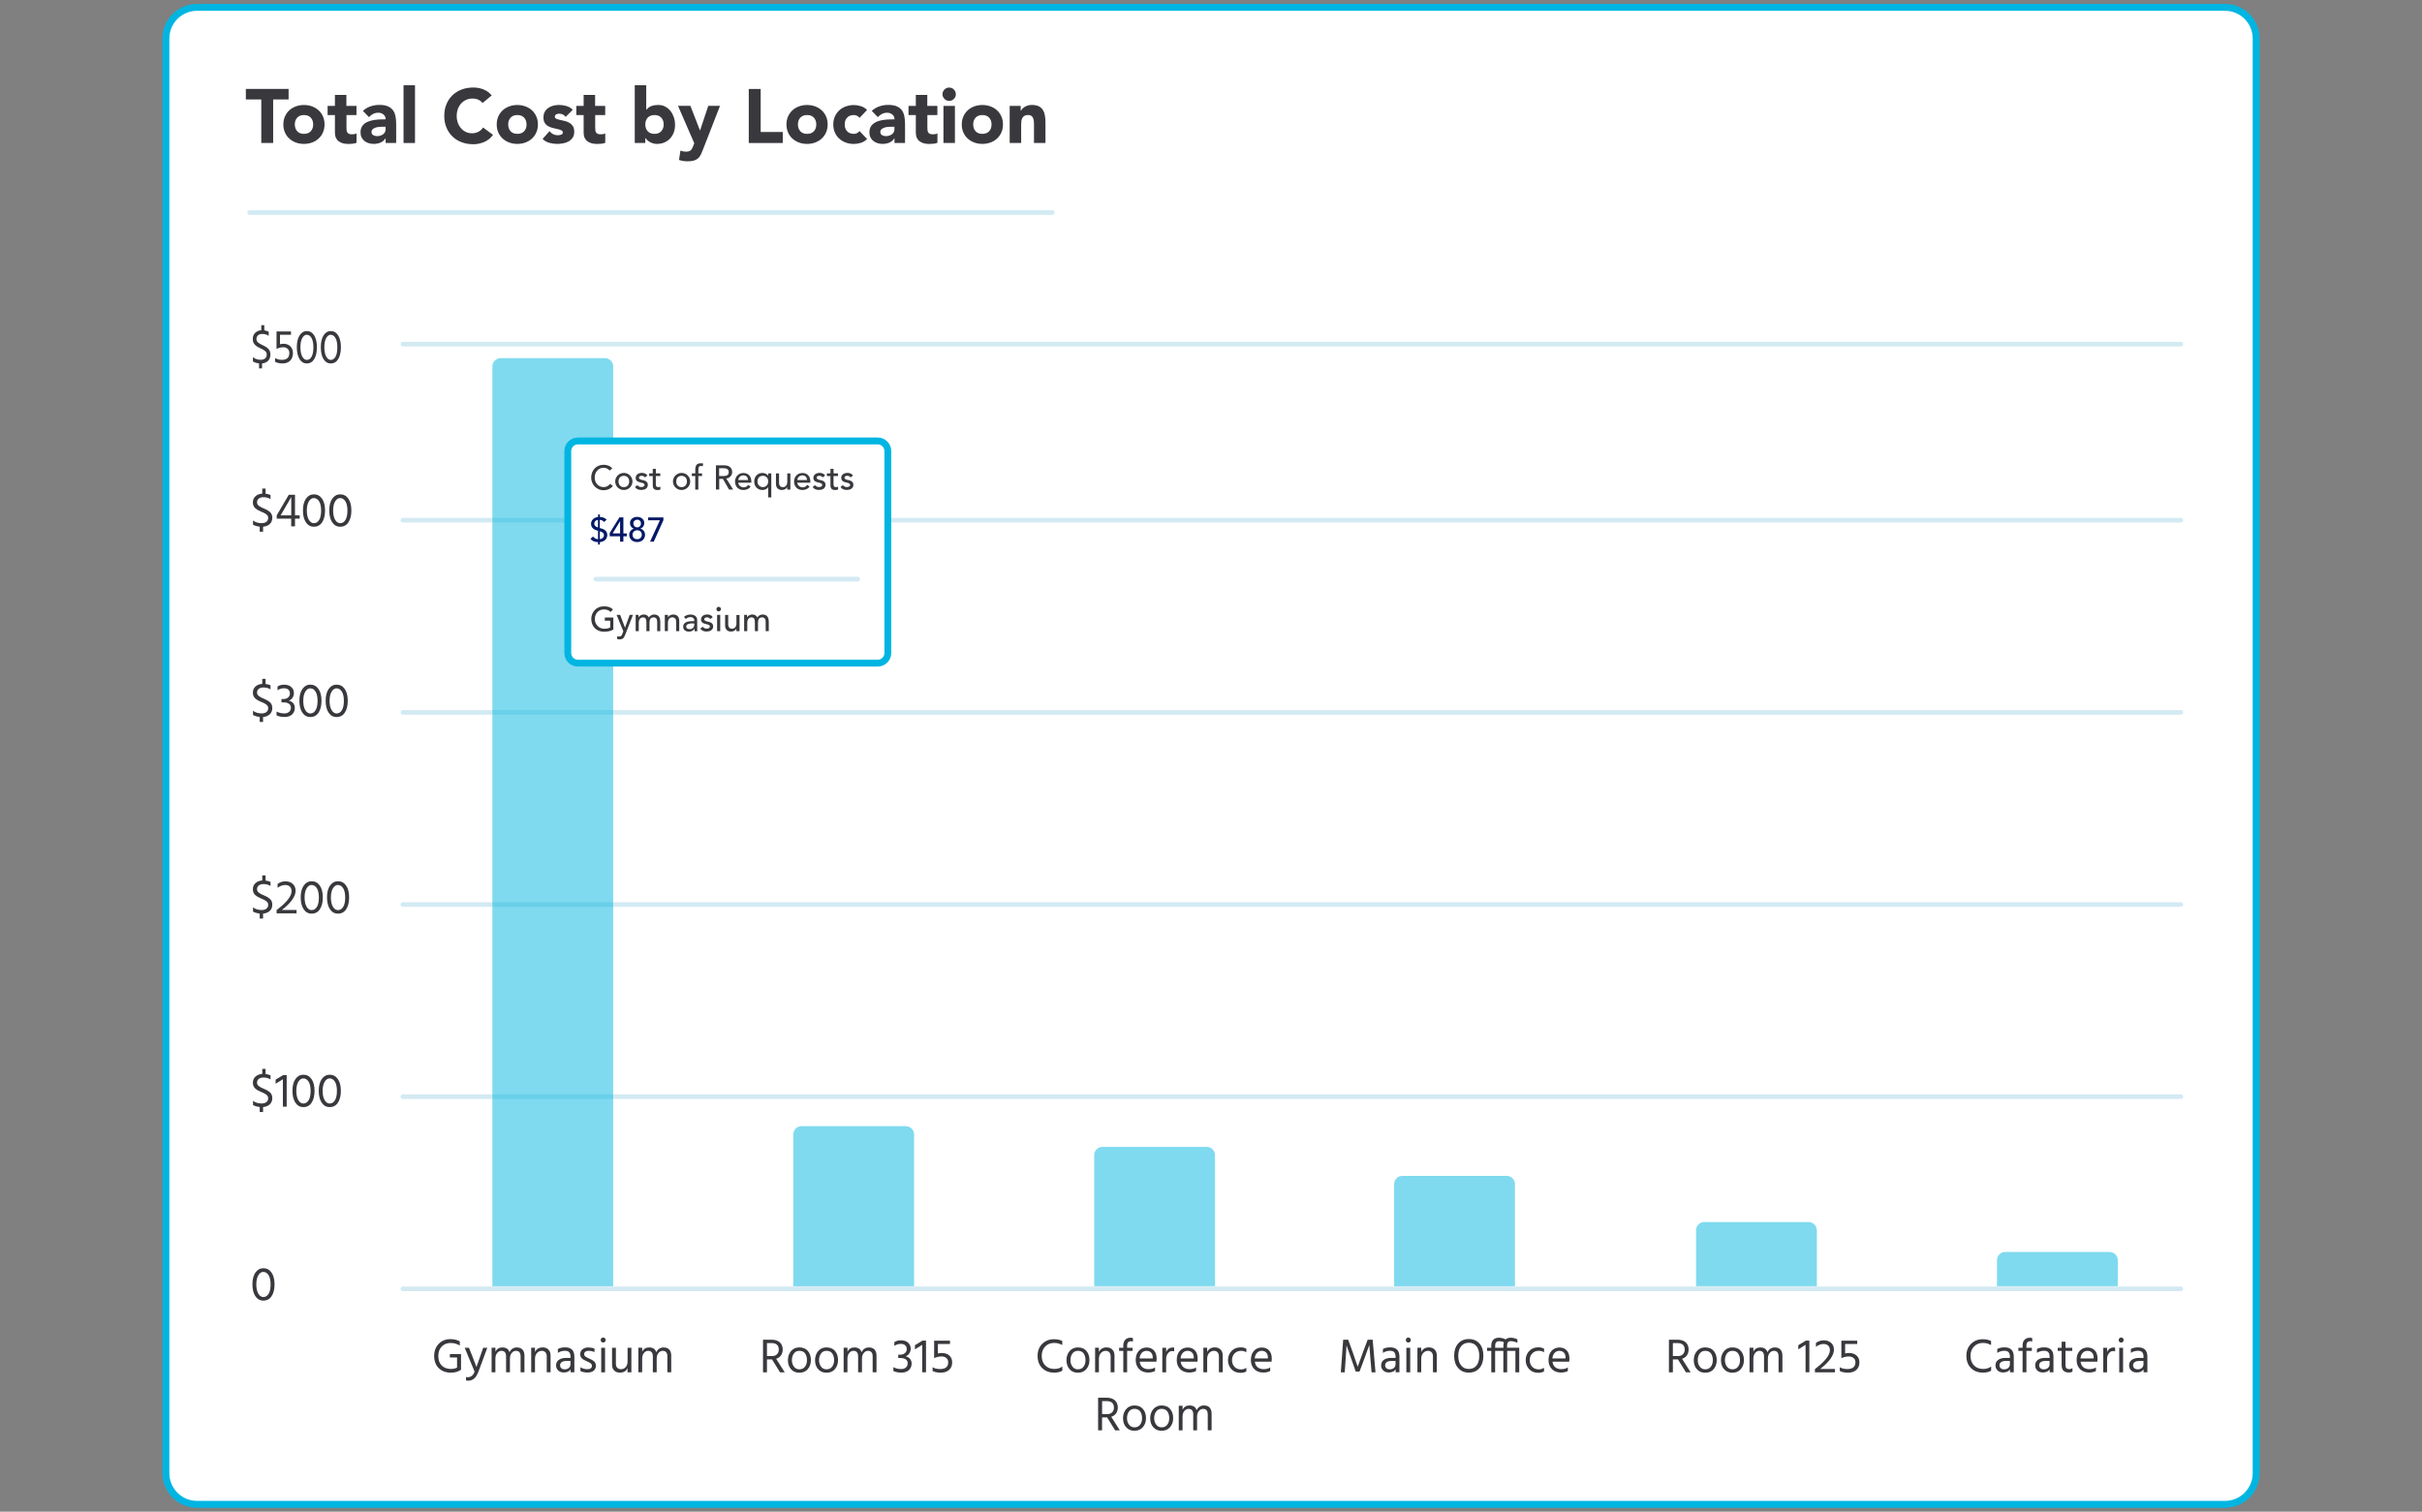 <?xml version="1.0" encoding="UTF-8"?> <svg xmlns="http://www.w3.org/2000/svg" xmlns:xlink="http://www.w3.org/1999/xlink" version="1.1" id="a" x="0px" y="0px" viewBox="0 0 5302.2 3310" style="enable-background:new 0 0 5302.2 3310;" xml:space="preserve"><rect x="0" y="0" width="5302.2" height="3310" fill="#808080" stroke="none"/> <style type="text/css"> .st0{fill:#FFFFFF;stroke:#00B5E1;stroke-width:15.089;stroke-miterlimit:10;} .st1{fill:none;stroke:#D3EAF3;stroke-width:10.168;stroke-linecap:round;stroke-miterlimit:10;} .st2{fill:#38383D;} .st3{enable-background:new ;} .st4{opacity:0.5;fill:#00B6E0;} .st5{fill:#FFFFFF;stroke:#00B5E1;stroke-width:15;stroke-miterlimit:10;} .st6{fill:#001866;} </style> <g> <path class="st0" d="M4870.9,3293.9H431.4c-37.7,0-68.2-30.5-68.2-68.2V84.3c0-37.7,30.5-68.2,68.2-68.2h4439.5 c37.7,0,68.2,30.5,68.2,68.2v3141.5C4939.1,3263.4,4908.5,3293.9,4870.9,3293.9z"></path> <line class="st1" x1="2303.6" y1="465.4" x2="546.5" y2="465.4"></line> <g> <g> <path class="st2" d="M572,217.8h-33.8v-23.1h93.6v23.1h-33.8v95.3H572V217.8z"></path> <path class="st2" d="M620.3,272.5c0-6.5,1.2-12.3,3.5-17.5c2.3-5.2,5.5-9.7,9.6-13.5c4.1-3.7,8.9-6.6,14.4-8.6s11.4-3,17.6-3 c6.2,0,12.1,1,17.6,3s10.3,4.9,14.4,8.6c4.1,3.7,7.3,8.2,9.6,13.5c2.3,5.2,3.5,11.1,3.5,17.5c0,6.5-1.2,12.3-3.5,17.5 c-2.3,5.2-5.5,9.7-9.6,13.5c-4.1,3.7-8.9,6.6-14.4,8.6c-5.5,2-11.4,3-17.6,3c-6.2,0-12.1-1-17.6-3c-5.5-2-10.3-4.9-14.4-8.6 c-4.1-3.7-7.3-8.2-9.6-13.5C621.5,284.8,620.3,278.9,620.3,272.5z M645.4,272.5c0,6.1,1.8,11.1,5.3,14.9 c3.5,3.8,8.4,5.7,14.8,5.7c6.4,0,11.3-1.9,14.8-5.7c3.5-3.8,5.3-8.7,5.3-14.9c0-6.1-1.8-11.1-5.3-14.9c-3.5-3.8-8.4-5.7-14.8-5.7 c-6.4,0-11.3,1.9-14.8,5.7C647.1,261.4,645.4,266.4,645.4,272.5z"></path> <path class="st2" d="M780.6,251.9h-22.1V279c0,2.2,0.1,4.3,0.3,6.1c0.2,1.8,0.7,3.4,1.5,4.8c0.8,1.3,2,2.4,3.6,3.1 c1.6,0.7,3.8,1.1,6.4,1.1c1.3,0,3.1-0.1,5.3-0.4c2.2-0.3,3.8-0.9,4.9-1.9v20.9c-2.8,1-5.7,1.7-8.7,2c-3,0.3-6,0.5-8.9,0.5 c-4.2,0-8.1-0.4-11.7-1.3c-3.6-0.9-6.7-2.3-9.4-4.3c-2.7-1.9-4.8-4.5-6.3-7.6c-1.5-3.1-2.3-6.9-2.3-11.4v-38.6h-16v-20.1h16 v-24.1h25.1v24.1h22.1V251.9z"></path> <path class="st2" d="M844.2,302.9h-0.3c-2.8,4.3-6.5,7.5-11.1,9.4c-4.6,1.9-9.5,2.8-14.6,2.8c-3.8,0-7.4-0.5-10.9-1.6 c-3.5-1.1-6.6-2.6-9.3-4.8c-2.7-2.1-4.8-4.7-6.4-7.9c-1.6-3.1-2.3-6.7-2.3-10.9c0-4.7,0.9-8.6,2.6-11.9c1.7-3.2,4.1-5.9,7-8 c3-2.1,6.3-3.8,10.1-4.9c3.8-1.2,7.7-2,11.8-2.6c4.1-0.6,8.1-0.9,12.2-1c4.1-0.1,7.8-0.2,11.3-0.2c0-4.5-1.6-8-4.8-10.6 c-3.2-2.6-6.9-3.9-11.3-3.9c-4.1,0-7.9,0.9-11.3,2.6c-3.4,1.7-6.4,4.1-9.1,7.1l-13.4-13.7c4.7-4.3,10.1-7.6,16.4-9.8 c6.2-2.2,12.7-3.3,19.4-3.3c7.4,0,13.4,0.9,18.1,2.8c4.7,1.8,8.5,4.5,11.4,8.1c2.8,3.6,4.8,7.9,5.9,13.1c1.1,5.2,1.7,11.2,1.7,18 v41.3h-23.1V302.9z M838.1,277.5c-1.9,0-4.3,0.1-7.1,0.3s-5.6,0.6-8.2,1.4c-2.6,0.8-4.8,2-6.7,3.5c-1.8,1.6-2.8,3.7-2.8,6.5 c0,3,1.3,5.2,3.8,6.7c2.6,1.4,5.2,2.2,8,2.2c2.4,0,4.8-0.3,7.1-1c2.3-0.7,4.3-1.6,6.1-2.8c1.8-1.2,3.2-2.8,4.3-4.7 c1.1-1.9,1.6-4.1,1.6-6.7v-5.3H838.1z"></path> <path class="st2" d="M883.4,186.7h25.1v126.4h-25.1V186.7z"></path> <path class="st2" d="M1056.5,225.5c-2.6-3.1-5.7-5.5-9.4-7.2c-3.7-1.7-8.1-2.5-13-2.5c-4.9,0-9.4,0.9-13.6,2.8 c-4.2,1.9-7.8,4.5-10.9,7.9c-3.1,3.4-5.5,7.4-7.2,12.1c-1.7,4.7-2.6,9.8-2.6,15.2c0,5.6,0.9,10.7,2.6,15.3 c1.7,4.6,4.1,8.6,7.1,12c3,3.4,6.5,6,10.6,7.9c4.1,1.9,8.4,2.8,13.1,2.8c5.3,0,10.1-1.1,14.2-3.3c4.1-2.2,7.5-5.3,10.2-9.4 l21.7,16.2c-5,7-11.4,12.2-19.1,15.5c-7.7,3.3-15.6,5-23.7,5c-9.3,0-17.8-1.4-25.6-4.3c-7.8-2.9-14.5-7-20.2-12.5 c-5.7-5.4-10.1-12-13.3-19.6s-4.8-16.3-4.8-25.7c0-9.5,1.6-18.1,4.8-25.7s7.6-14.2,13.3-19.6c5.7-5.4,12.4-9.6,20.2-12.5 c7.8-2.9,16.3-4.3,25.6-4.3c3.3,0,6.8,0.3,10.4,0.9c3.6,0.6,7.2,1.6,10.7,2.9c3.5,1.3,6.9,3.1,10.1,5.3c3.2,2.2,6.1,5,8.7,8.2 L1056.5,225.5z"></path> <path class="st2" d="M1087.4,272.5c0-6.5,1.2-12.3,3.5-17.5c2.3-5.2,5.5-9.7,9.6-13.5c4.1-3.7,8.9-6.6,14.4-8.6s11.4-3,17.6-3 c6.2,0,12.1,1,17.6,3s10.3,4.9,14.4,8.6c4.1,3.7,7.3,8.2,9.6,13.5c2.3,5.2,3.5,11.1,3.5,17.5c0,6.5-1.2,12.3-3.5,17.5 c-2.3,5.2-5.5,9.7-9.6,13.5c-4.1,3.7-8.9,6.6-14.4,8.6c-5.5,2-11.4,3-17.6,3c-6.2,0-12.1-1-17.6-3c-5.5-2-10.3-4.9-14.4-8.6 c-4.1-3.7-7.3-8.2-9.6-13.5C1088.6,284.8,1087.4,278.9,1087.4,272.5z M1112.5,272.5c0,6.1,1.8,11.1,5.3,14.9 c3.5,3.8,8.4,5.7,14.8,5.7c6.4,0,11.3-1.9,14.8-5.7c3.5-3.8,5.3-8.7,5.3-14.9c0-6.1-1.8-11.1-5.3-14.9c-3.5-3.8-8.4-5.7-14.8-5.7 c-6.4,0-11.3,1.9-14.8,5.7C1114.3,261.4,1112.5,266.4,1112.5,272.5z"></path> <path class="st2" d="M1238.4,255.8c-3.7-4.6-8.5-6.9-14.5-6.9c-2.1,0-4.2,0.5-6.2,1.5c-2,1-3,2.7-3,5.2c0,2,1,3.5,3.1,4.4 c2.1,0.9,4.7,1.8,7.9,2.5c3.2,0.7,6.6,1.5,10.2,2.3c3.6,0.8,7,2.1,10.2,3.9c3.2,1.8,5.8,4.2,7.9,7.3c2.1,3.1,3.1,7.2,3.1,12.3 c0,5.2-1.1,9.6-3.4,13c-2.3,3.4-5.2,6.1-8.8,8.2c-3.6,2.1-7.6,3.5-12,4.3c-4.5,0.8-8.9,1.3-13.2,1.3c-5.7,0-11.4-0.8-17.2-2.4 c-5.8-1.6-10.7-4.5-14.7-8.6l15.2-16.9c2.3,2.9,4.9,5.1,7.8,6.6s6.2,2.3,9.9,2.3c2.9,0,5.5-0.4,7.9-1.3c2.3-0.8,3.5-2.4,3.5-4.6 c0-2.1-1-3.7-3.1-4.8c-2.1-1.1-4.7-1.9-7.9-2.7c-3.2-0.7-6.6-1.5-10.2-2.3c-3.6-0.8-7-2.1-10.2-3.8c-3.2-1.7-5.8-4-7.9-7.1 c-2.1-3.1-3.1-7.2-3.1-12.3c0-4.8,1-8.9,2.9-12.4c1.9-3.5,4.5-6.3,7.7-8.5c3.2-2.2,6.8-3.9,10.9-4.9c4.1-1.1,8.3-1.6,12.5-1.6 c5.3,0,10.8,0.8,16.2,2.3c5.5,1.6,10.1,4.3,13.9,8.4L1238.4,255.8z"></path> <path class="st2" d="M1325.1,251.9H1303V279c0,2.2,0.1,4.3,0.3,6.1c0.2,1.8,0.7,3.4,1.5,4.8c0.8,1.3,2,2.4,3.6,3.1 c1.6,0.7,3.8,1.1,6.4,1.1c1.3,0,3.1-0.1,5.3-0.4c2.2-0.3,3.8-0.9,4.9-1.9v20.9c-2.8,1-5.7,1.7-8.7,2c-3,0.3-6,0.5-8.9,0.5 c-4.2,0-8.1-0.4-11.7-1.3c-3.6-0.9-6.7-2.3-9.4-4.3c-2.7-1.9-4.8-4.5-6.3-7.6c-1.5-3.1-2.3-6.9-2.3-11.4v-38.6h-16v-20.1h16 v-24.1h25.1v24.1h22.1V251.9z"></path> <path class="st2" d="M1389.6,186.7h25.1v53.8h0.3c2.9-3.9,6.6-6.7,11.1-8.3c4.5-1.6,9.4-2.4,14.6-2.4c5.8,0,11,1.2,15.5,3.6 c4.6,2.4,8.4,5.6,11.6,9.6c3.2,4,5.6,8.6,7.4,13.8c1.7,5.2,2.6,10.6,2.6,16.3c0,6.1-0.9,11.8-2.8,16.9c-1.9,5.1-4.6,9.6-8.1,13.3 c-3.5,3.7-7.7,6.6-12.6,8.7c-4.9,2.1-10.4,3.1-16.4,3.1c-2.9,0-5.6-0.4-8.2-1.2c-2.6-0.8-4.9-1.8-7.1-3c-2.2-1.2-4.1-2.6-5.7-4.1 c-1.6-1.5-2.9-3-3.9-4.4h-0.3v10.7h-23.1V186.7z M1412.7,272.5c0,6.1,1.8,11.1,5.3,14.9c3.5,3.8,8.4,5.7,14.8,5.7 c6.4,0,11.3-1.9,14.8-5.7c3.5-3.8,5.3-8.7,5.3-14.9c0-6.1-1.8-11.1-5.3-14.9c-3.5-3.8-8.4-5.7-14.8-5.7c-6.4,0-11.3,1.9-14.8,5.7 C1414.4,261.4,1412.7,266.4,1412.7,272.5z"></path> <path class="st2" d="M1539.4,326.3c-1.7,4.3-3.3,8.2-4.8,11.5c-1.6,3.3-3.5,6.2-5.9,8.4c-2.4,2.3-5.4,4-9.1,5.2 c-3.7,1.2-8.5,1.8-14.5,1.8c-6.5,0-12.7-1-18.7-3l3.3-20.6c3.8,1.7,7.7,2.5,11.7,2.5c2.8,0,5.1-0.3,6.9-0.9 c1.8-0.6,3.3-1.5,4.4-2.7s2.1-2.6,2.9-4.3c0.8-1.7,1.6-3.6,2.5-5.8l1.8-4.7l-35.6-81.9h27.1l20.9,53.7h0.3l17.9-53.7h25.7 L1539.4,326.3z"></path> <path class="st2" d="M1639.2,194.8h26.1V289h48.3v24.1h-74.4V194.8z"></path> <path class="st2" d="M1721.7,272.5c0-6.5,1.2-12.3,3.5-17.5c2.3-5.2,5.5-9.7,9.6-13.5c4.1-3.7,8.9-6.6,14.4-8.6s11.4-3,17.6-3 c6.2,0,12.1,1,17.6,3s10.3,4.9,14.4,8.6c4.1,3.7,7.3,8.2,9.6,13.5c2.3,5.2,3.5,11.1,3.5,17.5c0,6.5-1.2,12.3-3.5,17.5 c-2.3,5.2-5.5,9.7-9.6,13.5c-4.1,3.7-8.9,6.6-14.4,8.6c-5.5,2-11.4,3-17.6,3c-6.2,0-12.1-1-17.6-3c-5.5-2-10.3-4.9-14.4-8.6 c-4.1-3.7-7.3-8.2-9.6-13.5C1722.9,284.8,1721.7,278.9,1721.7,272.5z M1746.8,272.5c0,6.1,1.8,11.1,5.3,14.9 c3.5,3.8,8.4,5.7,14.8,5.7c6.4,0,11.3-1.9,14.8-5.7c3.5-3.8,5.3-8.7,5.3-14.9c0-6.1-1.8-11.1-5.3-14.9c-3.5-3.8-8.4-5.7-14.8-5.7 c-6.4,0-11.3,1.9-14.8,5.7C1748.5,261.4,1746.8,266.4,1746.8,272.5z"></path> <path class="st2" d="M1881.7,258.1c-1.2-1.8-3-3.3-5.2-4.4c-2.2-1.2-4.6-1.8-7.2-1.8c-6.4,0-11.3,1.9-14.8,5.7 c-3.5,3.8-5.3,8.7-5.3,14.9c0,6.1,1.8,11.1,5.3,14.9c3.5,3.8,8.4,5.7,14.8,5.7c2.8,0,5.2-0.6,7.2-1.8c2-1.2,3.7-2.7,5.2-4.3 l16.5,17.4c-3.9,4-8.5,6.8-13.8,8.4c-5.3,1.6-10.3,2.4-15.1,2.4c-6.2,0-12.1-1-17.6-3c-5.5-2-10.3-4.9-14.4-8.6 c-4.1-3.7-7.3-8.2-9.6-13.5c-2.3-5.2-3.5-11.1-3.5-17.5c0-6.5,1.2-12.3,3.5-17.5c2.3-5.2,5.5-9.7,9.6-13.5 c4.1-3.7,8.9-6.6,14.4-8.6s11.4-3,17.6-3c4.8,0,9.8,0.8,15.1,2.4c5.3,1.6,9.9,4.4,13.8,8.4L1881.7,258.1z"></path> <path class="st2" d="M1958.2,302.9h-0.3c-2.8,4.3-6.5,7.5-11.1,9.4c-4.6,1.9-9.5,2.8-14.6,2.8c-3.8,0-7.4-0.5-10.9-1.6 c-3.5-1.1-6.6-2.6-9.3-4.8c-2.7-2.1-4.8-4.7-6.4-7.9c-1.6-3.1-2.3-6.7-2.3-10.9c0-4.7,0.9-8.6,2.6-11.9c1.7-3.2,4.1-5.9,7-8 c3-2.1,6.3-3.8,10.1-4.9c3.8-1.2,7.7-2,11.8-2.6c4.1-0.6,8.1-0.9,12.2-1c4.1-0.1,7.8-0.2,11.3-0.2c0-4.5-1.6-8-4.8-10.6 c-3.2-2.6-6.9-3.9-11.3-3.9c-4.1,0-7.9,0.9-11.3,2.6c-3.4,1.7-6.4,4.1-9.1,7.1l-13.4-13.7c4.7-4.3,10.1-7.6,16.4-9.8 c6.2-2.2,12.7-3.3,19.4-3.3c7.4,0,13.4,0.9,18.1,2.8c4.7,1.8,8.5,4.5,11.4,8.1c2.8,3.6,4.8,7.9,5.9,13.1c1.1,5.2,1.7,11.2,1.7,18 v41.3h-23.1V302.9z M1952,277.5c-1.9,0-4.3,0.1-7.1,0.3s-5.6,0.6-8.2,1.4c-2.6,0.8-4.8,2-6.7,3.5c-1.8,1.6-2.8,3.7-2.8,6.5 c0,3,1.3,5.2,3.8,6.7c2.6,1.4,5.2,2.2,8,2.2c2.4,0,4.8-0.3,7.1-1c2.3-0.7,4.3-1.6,6.1-2.8c1.8-1.2,3.2-2.8,4.3-4.7 c1.1-1.9,1.6-4.1,1.6-6.7v-5.3H1952z"></path> <path class="st2" d="M2052.3,251.9h-22.1V279c0,2.2,0.1,4.3,0.3,6.1c0.2,1.8,0.7,3.4,1.5,4.8c0.8,1.3,2,2.4,3.6,3.1 c1.6,0.7,3.8,1.1,6.4,1.1c1.3,0,3.1-0.1,5.3-0.4c2.2-0.3,3.8-0.9,4.9-1.9v20.9c-2.8,1-5.7,1.7-8.7,2c-3,0.3-6,0.5-8.9,0.5 c-4.2,0-8.1-0.4-11.7-1.3c-3.6-0.9-6.7-2.3-9.4-4.3c-2.7-1.9-4.8-4.5-6.3-7.6c-1.5-3.1-2.3-6.9-2.3-11.4v-38.6h-16v-20.1h16 v-24.1h25.1v24.1h22.1V251.9z"></path> <path class="st2" d="M2063.3,206.3c0-4,1.4-7.4,4.3-10.3c2.8-2.8,6.3-4.3,10.3-4.3s7.4,1.4,10.3,4.3c2.8,2.8,4.3,6.3,4.3,10.3 s-1.4,7.4-4.3,10.3s-6.3,4.3-10.3,4.3s-7.4-1.4-10.3-4.3S2063.3,210.3,2063.3,206.3z M2065.4,231.9h25.1v81.2h-25.1V231.9z"></path> <path class="st2" d="M2105.5,272.5c0-6.5,1.2-12.3,3.5-17.5c2.3-5.2,5.5-9.7,9.6-13.5c4.1-3.7,8.9-6.6,14.4-8.6s11.4-3,17.6-3 c6.2,0,12.1,1,17.6,3s10.3,4.9,14.4,8.6c4.1,3.7,7.3,8.2,9.6,13.5c2.3,5.2,3.5,11.1,3.5,17.5c0,6.5-1.2,12.3-3.5,17.5 c-2.3,5.2-5.5,9.7-9.6,13.5c-4.1,3.7-8.9,6.6-14.4,8.6c-5.5,2-11.4,3-17.6,3c-6.2,0-12.1-1-17.6-3c-5.5-2-10.3-4.9-14.4-8.6 c-4.1-3.7-7.3-8.2-9.6-13.5C2106.6,284.8,2105.5,278.9,2105.5,272.5z M2130.5,272.5c0,6.1,1.8,11.1,5.3,14.9 c3.5,3.8,8.4,5.7,14.8,5.7c6.4,0,11.3-1.9,14.8-5.7c3.5-3.8,5.3-8.7,5.3-14.9c0-6.1-1.8-11.1-5.3-14.9c-3.5-3.8-8.4-5.7-14.8-5.7 c-6.4,0-11.3,1.9-14.8,5.7C2132.3,261.4,2130.5,266.4,2130.5,272.5z"></path> <path class="st2" d="M2210.4,231.9h24.1v11h0.3c0.8-1.6,1.9-3.1,3.3-4.7c1.4-1.6,3.2-3,5.2-4.2c2-1.2,4.3-2.2,6.9-3 c2.6-0.8,5.3-1.2,8.4-1.2c6.4,0,11.5,1,15.4,2.9c3.9,2,6.9,4.7,9.1,8.1c2.2,3.5,3.6,7.5,4.4,12.2c0.8,4.7,1.2,9.8,1.2,15.2v44.8 h-25.1v-39.8c0-2.3-0.1-4.8-0.3-7.3c-0.2-2.5-0.7-4.8-1.5-6.9c-0.8-2.1-2.1-3.8-3.8-5.2c-1.7-1.3-4.2-2-7.4-2 c-3.2,0-5.8,0.6-7.9,1.8c-2,1.2-3.5,2.7-4.6,4.7c-1.1,2-1.8,4.2-2.1,6.6c-0.3,2.5-0.5,5-0.5,7.7v40.4h-25.1V231.9z"></path> </g> </g> <g class="st3"> <path class="st2" d="M552.6,2812.2c0-10.9,2.2-19.5,6.6-25.8c4.4-6.3,10.2-9.5,17.4-9.5c7.5,0,13.4,3.2,17.8,9.5 c4.4,6.3,6.6,14.9,6.6,25.8c0,10.8-2.1,19.4-6.4,25.9c-4.2,6.5-10.3,9.7-18.1,9.7c-7.3,0-13.1-3.2-17.5-9.7 C554.7,2831.6,552.6,2823,552.6,2812.2z M565.7,2792c-3,4.8-4.6,11.5-4.6,20.2c0,8.7,1.5,15.5,4.4,20.4s6.6,7.4,11,7.4 c4.9,0,8.7-2.4,11.6-7.2c2.9-4.8,4.3-11.6,4.3-20.5c0-8.8-1.5-15.6-4.5-20.3c-3-4.7-6.8-7-11.4-7 C572.4,2784.9,568.7,2787.2,565.7,2792z"></path> </g> <g class="st3"> <path class="st2" d="M592.2,2354.6v9c-4.3-2.8-9.4-4.2-15.4-4.2c-4.3,0-7.7,1-10.3,3c-2.5,2-3.8,4.6-3.8,7.9c0,1.8,0.3,3.3,1,4.6 c0.7,1.3,1.9,2.6,3.7,3.8c1.8,1.2,3.2,2.1,4.2,2.6c1,0.5,2.9,1.4,5.7,2.6c0.5,0.2,0.9,0.4,1.2,0.5c2.7,1.2,4.9,2.3,6.6,3.2 c1.7,1,3.5,2.2,5.4,3.8c1.9,1.6,3.3,3.4,4.2,5.6c0.9,2.2,1.4,4.7,1.4,7.4c0,5.8-1.9,10.4-5.6,13.8c-3.7,3.4-8.6,5.3-14.6,5.8v10.9 h-7.3v-11c-5.8-0.6-10.7-2-14.7-4.3v-9.2c5.2,3.9,11.4,5.8,18.8,5.8c4.4,0,8-1,10.5-3c2.6-2,3.9-4.9,3.9-8.5c0-1.7-0.3-3.2-1-4.5 c-0.7-1.3-1.9-2.6-3.7-3.8c-1.8-1.2-3.2-2.1-4.2-2.6c-1-0.5-3-1.4-5.9-2.6c-0.8-0.4-1.5-0.6-1.9-0.8c-2.5-1.1-4.6-2.2-6.3-3.1 c-1.7-1-3.4-2.2-5.2-3.8c-1.8-1.6-3.1-3.4-4-5.5c-0.9-2.1-1.3-4.5-1.3-7.2c0-5.6,1.9-10.2,5.8-13.6c3.8-3.4,8.7-5.3,14.7-5.7v-11 h7.3v11.2C585.5,2352.2,589.1,2353.1,592.2,2354.6z"></path> <path class="st2" d="M603.4,2373v-9l16.4-10h7.8v69.2h-8.3v-60.1L603.4,2373z"></path> <path class="st2" d="M640.2,2388.5c0-10.9,2.2-19.5,6.6-25.8c4.4-6.3,10.2-9.5,17.4-9.5c7.5,0,13.4,3.2,17.8,9.5 c4.4,6.3,6.6,14.9,6.6,25.8c0,10.8-2.1,19.4-6.4,25.9c-4.2,6.5-10.3,9.7-18.1,9.7c-7.3,0-13.1-3.2-17.5-9.7 C642.4,2407.9,640.2,2399.3,640.2,2388.5z M653.3,2368.3c-3,4.8-4.6,11.5-4.6,20.2c0,8.7,1.5,15.5,4.4,20.4s6.6,7.4,11,7.4 c4.9,0,8.7-2.4,11.6-7.2c2.9-4.8,4.3-11.6,4.3-20.5c0-8.8-1.5-15.6-4.5-20.3c-3-4.7-6.8-7-11.4-7 C660,2361.2,656.4,2363.6,653.3,2368.3z"></path> <path class="st2" d="M697.8,2388.5c0-10.9,2.2-19.5,6.6-25.8c4.4-6.3,10.2-9.5,17.4-9.5c7.5,0,13.4,3.2,17.8,9.5 c4.4,6.3,6.6,14.9,6.6,25.8c0,10.8-2.1,19.4-6.4,25.9c-4.2,6.5-10.3,9.7-18.1,9.7c-7.3,0-13.1-3.2-17.5-9.7 C700,2407.9,697.8,2399.3,697.8,2388.5z M710.9,2368.3c-3,4.8-4.6,11.5-4.6,20.2c0,8.7,1.5,15.5,4.4,20.4s6.6,7.4,11,7.4 c4.9,0,8.7-2.4,11.6-7.2c2.9-4.8,4.3-11.6,4.3-20.5c0-8.8-1.5-15.6-4.5-20.3c-3-4.7-6.8-7-11.4-7 C717.6,2361.2,714,2363.6,710.9,2368.3z"></path> </g> <g class="st3"> <path class="st2" d="M592.2,1931v9c-4.3-2.8-9.4-4.2-15.4-4.2c-4.3,0-7.7,1-10.3,3c-2.5,2-3.8,4.6-3.8,7.9c0,1.8,0.3,3.3,1,4.6 c0.7,1.3,1.9,2.6,3.7,3.8c1.8,1.2,3.2,2.1,4.2,2.6c1,0.5,2.9,1.4,5.7,2.6c0.5,0.2,0.9,0.4,1.2,0.5c2.7,1.2,4.9,2.3,6.6,3.2 c1.7,1,3.5,2.2,5.4,3.8c1.9,1.6,3.3,3.4,4.2,5.6c0.9,2.2,1.4,4.7,1.4,7.4c0,5.8-1.9,10.4-5.6,13.8c-3.7,3.4-8.6,5.3-14.6,5.8v10.9 h-7.3v-11c-5.8-0.6-10.7-2-14.7-4.3v-9.2c5.2,3.9,11.4,5.8,18.8,5.8c4.4,0,8-1,10.5-3c2.6-2,3.9-4.9,3.9-8.5c0-1.7-0.3-3.2-1-4.5 c-0.7-1.3-1.9-2.6-3.7-3.8c-1.8-1.2-3.2-2.1-4.2-2.6c-1-0.5-3-1.4-5.9-2.6c-0.8-0.4-1.5-0.6-1.9-0.8c-2.5-1.1-4.6-2.2-6.3-3.1 c-1.7-1-3.4-2.2-5.2-3.8c-1.8-1.6-3.1-3.4-4-5.5c-0.9-2.1-1.3-4.5-1.3-7.2c0-5.6,1.9-10.2,5.8-13.6c3.8-3.4,8.7-5.3,14.7-5.7v-11 h7.3v11.2C585.5,1928.6,589.1,1929.6,592.2,1931z"></path> <path class="st2" d="M617,1992.5h32.2v7.3h-43.7v-7.1c21.9-16.5,32.8-30.3,32.8-41.3c0-4.4-1.3-7.7-3.8-10.1 c-2.5-2.4-6-3.5-10.3-3.5c-5.6,0-11.1,2.1-16.5,6.2v-8.4c5-3.9,10.8-5.8,17.3-5.8c6.2,0,11.4,1.8,15.7,5.4 c4.2,3.6,6.4,8.7,6.4,15.4C647,1963,637,1977,617,1992.5z"></path> <path class="st2" d="M658.3,1964.9c0-10.9,2.2-19.5,6.6-25.8c4.4-6.3,10.2-9.5,17.4-9.5c7.5,0,13.4,3.2,17.8,9.5 c4.4,6.3,6.6,14.9,6.6,25.8c0,10.8-2.1,19.4-6.4,25.9c-4.2,6.5-10.3,9.7-18.1,9.7c-7.3,0-13.1-3.2-17.5-9.7 C660.5,1984.4,658.3,1975.7,658.3,1964.9z M671.4,1944.8c-3,4.8-4.6,11.5-4.6,20.2c0,8.7,1.5,15.5,4.4,20.4s6.6,7.4,11,7.4 c4.9,0,8.7-2.4,11.6-7.2c2.9-4.8,4.3-11.6,4.3-20.5c0-8.8-1.5-15.6-4.5-20.3c-3-4.7-6.8-7-11.4-7 C678.1,1937.6,674.5,1940,671.4,1944.8z"></path> <path class="st2" d="M715.9,1964.9c0-10.9,2.2-19.5,6.6-25.8c4.4-6.3,10.2-9.5,17.4-9.5c7.5,0,13.4,3.2,17.8,9.5 c4.4,6.3,6.6,14.9,6.6,25.8c0,10.8-2.1,19.4-6.4,25.9c-4.2,6.5-10.3,9.7-18.1,9.7c-7.3,0-13.1-3.2-17.5-9.7 C718.1,1984.4,715.9,1975.7,715.9,1964.9z M729,1944.8c-3,4.8-4.6,11.5-4.6,20.2c0,8.7,1.5,15.5,4.4,20.4s6.6,7.4,11,7.4 c4.9,0,8.7-2.4,11.6-7.2c2.9-4.8,4.3-11.6,4.3-20.5c0-8.8-1.5-15.6-4.5-20.3c-3-4.7-6.8-7-11.4-7 C735.7,1937.6,732.1,1940,729,1944.8z"></path> </g> <g class="st3"> <path class="st2" d="M592.2,1500.5v9c-4.3-2.8-9.4-4.2-15.4-4.2c-4.3,0-7.7,1-10.3,3c-2.5,2-3.8,4.6-3.8,7.9c0,1.8,0.3,3.3,1,4.6 c0.7,1.3,1.9,2.6,3.7,3.8c1.8,1.2,3.2,2.1,4.2,2.6c1,0.5,2.9,1.4,5.7,2.6c0.5,0.2,0.9,0.4,1.2,0.5c2.7,1.2,4.9,2.3,6.6,3.2 c1.7,1,3.5,2.2,5.4,3.8c1.9,1.6,3.3,3.4,4.2,5.6c0.9,2.2,1.4,4.7,1.4,7.4c0,5.8-1.9,10.4-5.6,13.8c-3.7,3.4-8.6,5.3-14.6,5.8v10.9 h-7.3v-11c-5.8-0.6-10.7-2-14.7-4.3v-9.2c5.2,3.9,11.4,5.8,18.8,5.8c4.4,0,8-1,10.5-3c2.6-2,3.9-4.9,3.9-8.5c0-1.7-0.3-3.2-1-4.5 c-0.7-1.3-1.9-2.6-3.7-3.8c-1.8-1.2-3.2-2.1-4.2-2.6c-1-0.5-3-1.4-5.9-2.6c-0.8-0.4-1.5-0.6-1.9-0.8c-2.5-1.1-4.6-2.2-6.3-3.1 c-1.7-1-3.4-2.2-5.2-3.8c-1.8-1.6-3.1-3.4-4-5.5c-0.9-2.1-1.3-4.5-1.3-7.2c0-5.6,1.9-10.2,5.8-13.6c3.8-3.4,8.7-5.3,14.7-5.7v-11 h7.3v11.2C585.5,1498.1,589.1,1499.1,592.2,1500.5z"></path> <path class="st2" d="M607.6,1511.3v-8.2c4.1-2.6,8.8-3.9,14.2-3.9c6.8,0,12.2,1.7,15.9,5.2c3.8,3.5,5.7,7.8,5.7,13 c0,3.7-0.9,7.1-2.8,10.1c-1.9,3-4.6,5.2-8.3,6.7c4,0.9,7.2,2.8,9.6,5.6c2.4,2.8,3.5,6.3,3.5,10.4c0,5.6-2,10.3-5.9,14.1 c-4,3.7-9.5,5.6-16.7,5.6c-6.6,0-12.4-1.2-17.3-3.5v-8.4c5.2,2.8,10.9,4.1,17,4.1c4.5,0,8-1.2,10.5-3.5c2.5-2.3,3.8-5.4,3.8-9.1 c0-3.7-1.4-6.6-4.2-8.6c-2.8-2-6.8-3-12-3h-4.4v-7.3h4.4c4,0,7.3-1.1,10-3.3c2.7-2.2,4.1-5.2,4.1-8.9c0-3.7-1.2-6.6-3.5-8.5 c-2.3-1.9-5.5-2.9-9.6-2.9C616.7,1507,612.1,1508.4,607.6,1511.3z"></path> <path class="st2" d="M655.4,1534.4c0-10.9,2.2-19.5,6.6-25.8c4.4-6.3,10.2-9.5,17.4-9.5c7.5,0,13.4,3.2,17.8,9.5 c4.4,6.3,6.6,14.9,6.6,25.8c0,10.8-2.1,19.4-6.4,25.9c-4.2,6.5-10.3,9.7-18.1,9.7c-7.3,0-13.1-3.2-17.5-9.7 C657.5,1553.9,655.4,1545.2,655.4,1534.4z M668.5,1514.2c-3,4.8-4.6,11.5-4.6,20.2c0,8.7,1.5,15.5,4.4,20.4c3,4.9,6.6,7.4,11,7.4 c4.9,0,8.7-2.4,11.6-7.2c2.9-4.8,4.3-11.6,4.3-20.5c0-8.8-1.5-15.6-4.5-20.3c-3-4.7-6.8-7-11.4-7 C675.2,1507.1,671.5,1509.5,668.5,1514.2z"></path> <path class="st2" d="M712.9,1534.4c0-10.9,2.2-19.5,6.6-25.8c4.4-6.3,10.2-9.5,17.4-9.5c7.5,0,13.4,3.2,17.8,9.5 c4.4,6.3,6.6,14.9,6.6,25.8c0,10.8-2.1,19.4-6.4,25.9c-4.2,6.5-10.3,9.7-18.1,9.7c-7.3,0-13.1-3.2-17.5-9.7 C715.1,1553.9,712.9,1545.2,712.9,1534.4z M726.1,1514.2c-3,4.8-4.6,11.5-4.6,20.2c0,8.7,1.5,15.5,4.4,20.4c3,4.9,6.6,7.4,11,7.4 c4.9,0,8.7-2.4,11.6-7.2c2.9-4.8,4.3-11.6,4.3-20.5c0-8.8-1.5-15.6-4.5-20.3c-3-4.7-6.8-7-11.4-7 C732.7,1507.1,729.1,1509.5,726.1,1514.2z"></path> </g> <g class="st3"> <path class="st2" d="M592.2,1083.9v9c-4.3-2.8-9.4-4.2-15.4-4.2c-4.3,0-7.7,1-10.3,3c-2.5,2-3.8,4.6-3.8,7.9c0,1.8,0.3,3.3,1,4.6 c0.7,1.3,1.9,2.6,3.7,3.8c1.8,1.2,3.2,2.1,4.2,2.6c1,0.5,2.9,1.4,5.7,2.6c0.5,0.2,0.9,0.4,1.2,0.5c2.7,1.2,4.9,2.3,6.6,3.2 c1.7,1,3.5,2.2,5.4,3.8c1.9,1.6,3.3,3.4,4.2,5.6c0.9,2.2,1.4,4.7,1.4,7.4c0,5.8-1.9,10.4-5.6,13.8c-3.7,3.4-8.6,5.3-14.6,5.8v10.9 h-7.3v-11c-5.8-0.6-10.7-2-14.7-4.3v-9.2c5.2,3.9,11.4,5.8,18.8,5.8c4.4,0,8-1,10.5-3c2.6-2,3.9-4.9,3.9-8.5c0-1.7-0.3-3.2-1-4.5 c-0.7-1.3-1.9-2.6-3.7-3.8c-1.8-1.2-3.2-2.1-4.2-2.6c-1-0.5-3-1.4-5.9-2.6c-0.8-0.4-1.5-0.6-1.9-0.8c-2.5-1.1-4.6-2.2-6.3-3.1 c-1.7-1-3.4-2.2-5.2-3.8c-1.8-1.6-3.1-3.4-4-5.5c-0.9-2.1-1.3-4.5-1.3-7.2c0-5.6,1.9-10.2,5.8-13.6c3.8-3.4,8.7-5.3,14.7-5.7v-11 h7.3v11.2C585.5,1081.4,589.1,1082.4,592.2,1083.9z"></path> <path class="st2" d="M656.1,1128.4v7.3h-10.3v16.8h-8.3v-16.8h-31.7v-7.3l26.4-45.1h13.6v45.1H656.1z M614.4,1128.4h23.2v-40.1 L614.4,1128.4z"></path> <path class="st2" d="M663.2,1117.7c0-10.9,2.2-19.5,6.6-25.8c4.4-6.3,10.2-9.5,17.4-9.5c7.5,0,13.4,3.2,17.8,9.5 c4.4,6.3,6.6,14.9,6.6,25.8c0,10.8-2.1,19.4-6.4,25.9c-4.2,6.5-10.3,9.7-18.1,9.7c-7.3,0-13.1-3.2-17.5-9.7 C665.4,1137.2,663.2,1128.5,663.2,1117.7z M676.3,1097.6c-3,4.8-4.6,11.5-4.6,20.2c0,8.7,1.5,15.5,4.4,20.4c3,4.9,6.6,7.4,11,7.4 c4.9,0,8.7-2.4,11.6-7.2c2.9-4.8,4.3-11.6,4.3-20.5c0-8.8-1.5-15.6-4.5-20.3c-3-4.7-6.8-7-11.4-7 C683,1090.4,679.4,1092.8,676.3,1097.6z"></path> <path class="st2" d="M720.8,1117.7c0-10.9,2.2-19.5,6.6-25.8c4.4-6.3,10.2-9.5,17.4-9.5c7.5,0,13.4,3.2,17.8,9.5 c4.4,6.3,6.6,14.9,6.6,25.8c0,10.8-2.1,19.4-6.4,25.9c-4.2,6.5-10.3,9.7-18.1,9.7c-7.3,0-13.1-3.2-17.5-9.7 C723,1137.2,720.8,1128.5,720.8,1117.7z M733.9,1097.6c-3,4.8-4.6,11.5-4.6,20.2c0,8.7,1.5,15.5,4.4,20.4c3,4.9,6.6,7.4,11,7.4 c4.9,0,8.7-2.4,11.6-7.2c2.9-4.8,4.3-11.6,4.3-20.5c0-8.8-1.5-15.6-4.5-20.3c-3-4.7-6.8-7-11.4-7 C740.6,1090.4,736.9,1092.8,733.9,1097.6z"></path> </g> <line id="Line_30_6_" class="st1" x1="882" y1="2822" x2="4774.2" y2="2822"></line> <line id="Line_31_6_" class="st1" x1="882" y1="2401.3" x2="4774.2" y2="2401.3"></line> <line id="Line_32_6_" class="st1" x1="882" y1="1980.6" x2="4774.2" y2="1980.6"></line> <line id="Line_33_6_" class="st1" x1="882" y1="1559.8" x2="4774.2" y2="1559.8"></line> <line id="Line_34_6_" class="st1" x1="882" y1="1139.1" x2="4774.2" y2="1139.1"></line> <g> <g class="st3"> <path class="st2" d="M588.2,726.4v9c-3.9-2.8-8.6-4.2-14-4.2c-3.9,0-7,1-9.3,3c-2.3,2-3.5,4.6-3.5,7.9c0,1.8,0.3,3.3,0.9,4.6 c0.6,1.3,1.7,2.6,3.4,3.8c1.6,1.2,2.9,2.1,3.9,2.6c0.9,0.5,2.6,1.4,5.2,2.6c0.4,0.2,0.8,0.4,1.1,0.5c2.4,1.2,4.4,2.3,6,3.2 c1.5,1,3.2,2.2,4.9,3.8c1.7,1.6,3,3.4,3.9,5.6c0.8,2.2,1.3,4.7,1.3,7.4c0,5.8-1.7,10.4-5.1,13.8c-3.4,3.4-7.8,5.3-13.2,5.8v10.9 h-6.6v-11c-5.3-0.6-9.7-2-13.4-4.3V782c4.7,3.9,10.4,5.8,17.1,5.8c4,0,7.2-1,9.6-3c2.3-2,3.5-4.9,3.5-8.5c0-1.7-0.3-3.2-0.9-4.5 c-0.6-1.3-1.7-2.6-3.4-3.8c-1.6-1.2-2.9-2.1-3.9-2.6c-0.9-0.5-2.7-1.4-5.3-2.6c-0.8-0.4-1.3-0.6-1.7-0.8 c-2.3-1.1-4.2-2.2-5.7-3.1c-1.5-1-3.1-2.2-4.7-3.8c-1.6-1.6-2.9-3.4-3.7-5.5c-0.8-2.1-1.2-4.5-1.2-7.2c0-5.6,1.7-10.2,5.3-13.6 c3.5-3.4,7.9-5.3,13.3-5.7v-11h6.6v11.2C582.1,723.9,585.4,724.9,588.2,726.4z"></path> <path class="st2" d="M612.9,733.1v20.7c2.9-0.7,5.4-1.1,7.5-1.1c6.4,0,11.5,1.9,15.3,5.6c3.8,3.7,5.6,8.8,5.6,15 c0,6.8-2,12.3-6.1,16.4c-4.1,4.1-9.7,6.1-16.7,6.1c-6.4,0-11.8-1.2-16.2-3.6v-8.3c4.1,2.7,9.1,4,14.9,4c10.8,0,16.2-5,16.2-14.9 c0-4-1.3-7.1-3.8-9.4s-5.7-3.3-9.7-3.3c-4.7,0-9.5,1.2-14.5,3.7v-38.3H637v7.3H612.9z"></path> <path class="st2" d="M649.8,760.2c0-10.9,2-19.5,6-25.8c4-6.3,9.3-9.5,15.8-9.5c6.8,0,12.2,3.2,16.2,9.5c4,6.3,6,14.9,6,25.8 c0,10.8-1.9,19.4-5.8,25.9c-3.9,6.5-9.3,9.7-16.5,9.7c-6.6,0-11.9-3.2-15.9-9.7C651.8,779.7,649.8,771,649.8,760.2z M661.8,740.1 c-2.8,4.8-4.1,11.5-4.1,20.2c0,8.7,1.3,15.5,4,20.4c2.7,4.9,6,7.4,10,7.4c4.4,0,7.9-2.4,10.5-7.2c2.6-4.8,3.9-11.6,3.9-20.5 c0-8.8-1.4-15.6-4.1-20.3c-2.7-4.7-6.2-7-10.4-7C667.9,732.9,664.5,735.3,661.8,740.1z"></path> <path class="st2" d="M702.3,760.2c0-10.9,2-19.5,6-25.8c4-6.3,9.3-9.5,15.8-9.5c6.8,0,12.2,3.2,16.2,9.5c4,6.3,6,14.9,6,25.8 c0,10.8-1.9,19.4-5.8,25.9c-3.9,6.5-9.3,9.7-16.5,9.7c-6.6,0-11.9-3.2-15.9-9.7C704.2,779.7,702.3,771,702.3,760.2z M714.2,740.1 c-2.8,4.8-4.1,11.5-4.1,20.2c0,8.7,1.3,15.5,4,20.4c2.7,4.9,6,7.4,10,7.4c4.4,0,7.9-2.4,10.5-7.2c2.6-4.8,3.9-11.6,3.9-20.5 c0-8.8-1.4-15.6-4.1-20.3c-2.7-4.7-6.2-7-10.4-7C720.3,732.9,717,735.3,714.2,740.1z"></path> </g> <line id="Line_34_00000053503727042834091380000002250840111633925277_" class="st1" x1="882" y1="753.6" x2="4774.2" y2="753.6"></line> </g> <g class="st3"> <path class="st2" d="M1009.3,2964.7v34.1h-0.1l0.1,0.3c-5.7,4.3-13.1,6.5-22.1,6.5c-11,0-19.9-3.3-26.6-9.8 c-6.7-6.5-10.1-15.5-10.1-26.8c0-10.8,3.3-19.6,10-26.5c6.7-6.9,15.1-10.3,25.2-10.3c8.4,0,15.4,1.6,20.9,4.9v9.2 c-5.8-3.8-12.5-5.7-20.1-5.7c-8,0-14.5,2.6-19.5,7.8c-5,5.2-7.5,12.1-7.5,20.7c0,8.8,2.5,15.8,7.4,20.8c4.9,5,11.8,7.6,20.4,7.6 c4.8,0,9.2-1,13.3-2.9v-22.2h-15.7v-7.5H1009.3z"></path> <path class="st2" d="M1039,3003.4l-21.7-52.3h9.4l7,17.7l9.4,24.3c0.6-1.8,3.4-10,8.5-24.3l6.2-17.7h9l-19.4,52.3 c-2.8,7.3-6,12.4-9.8,15.4c-3.8,3-8.1,4.4-13,4.4c-1.8,0-3.3-0.2-4.4-0.5v-7.5c1.1,0.3,2.3,0.4,3.6,0.4 C1030.9,3015.6,1036,3011.5,1039,3003.4z"></path> <path class="st2" d="M1084.6,2951.1v8.7c3-6.3,8-9.4,15.1-9.4c8.3,0,13.5,3.5,15.7,10.5c1.6-3.4,3.7-6,6.5-7.8 c2.8-1.8,5.9-2.7,9.4-2.7c5.6,0,9.8,1.6,12.6,4.8c2.8,3.2,4.2,7.4,4.2,12.8v36.8h-8.4V2970c0-8.1-3.4-12.2-10.3-12.2 c-3.4,0-6.4,1.5-9.1,4.6c-2.7,3.1-4,7.4-4,13v29.3h-8.4V2970c0-8.1-3.4-12.2-10.3-12.2c-3.4,0-6.4,1.5-9.1,4.6 c-2.7,3.1-4,7.4-4,13v29.3h-8.3v-53.7H1084.6z"></path> <path class="st2" d="M1171.2,2951.1v9.3c3.2-6.7,8.8-10.1,16.9-10.1c5.2,0,9.4,1.6,12.5,4.8c3.1,3.2,4.7,7.4,4.7,12.7v36.9h-8.4 V2970c0-4-1-7-3-9.1c-2-2.1-4.6-3.1-7.9-3.1c-4,0-7.5,1.6-10.4,4.7c-2.9,3.1-4.4,7.4-4.4,12.9v29.3h-8.3v-53.7H1171.2z"></path> <path class="st2" d="M1221.3,2962.3v-8.4c4-2.5,9.3-3.7,15.9-3.7c13.5,0,20.2,6.8,20.2,20.5v34h-8.3v-6.4c-2.8,4.6-7.8,6.9-15,6.9 c-5,0-9.1-1.5-12.1-4.4c-3.1-3-4.6-6.7-4.6-11.2c0-5.2,2-9.2,5.9-12s9.3-4.3,16-4.3h9.7v-2.8c0-4.2-1-7.4-2.9-9.6 c-1.9-2.2-5.1-3.2-9.6-3.2C1230.8,2957.8,1225.7,2959.3,1221.3,2962.3z M1249,2980h-9.3c-4.5,0-7.9,0.9-10.2,2.6 c-2.3,1.8-3.4,4-3.4,6.7c0,2.7,0.9,4.9,2.6,6.5c1.8,1.7,4.3,2.5,7.7,2.5c3.8,0,6.8-1.1,9.1-3.2c2.3-2.2,3.4-4.9,3.4-8.2V2980z"></path> <path class="st2" d="M1301.4,2952.9v7.9c-3.2-2-7.7-3-13.3-3c-2.8,0-5.1,0.7-6.7,2c-1.7,1.3-2.5,3-2.5,5c0,1.3,0.2,2.4,0.7,3.3 c0.5,1,1.5,1.9,2.9,2.8c1.4,0.9,2.5,1.5,3.2,1.9c0.7,0.3,2.1,1,4.4,2c4.5,1.8,8,3.9,10.6,6.2s3.8,5.5,3.8,9.4 c0,4.6-1.6,8.2-4.8,10.9c-3.2,2.7-7.6,4-13.2,4c-6.5,0-11.8-1.1-15.8-3.3v-8.2c4.7,2.8,9.8,4.2,15.2,4.2c3.2,0,5.7-0.6,7.4-1.9 c1.7-1.3,2.5-3,2.5-5.2c0-2.5-0.9-4.5-2.8-5.9c-1.9-1.4-5-3-9.4-4.8c-4-1.6-7.3-3.5-9.7-5.8c-2.4-2.3-3.7-5.5-3.7-9.4 c0-4.4,1.7-8,5-10.6c3.4-2.6,7.5-4,12.5-4C1293.5,2950.6,1298,2951.3,1301.4,2952.9z"></path> <path class="st2" d="M1316.5,2938.1c-1-1-1.5-2.3-1.5-3.9c0-1.6,0.5-2.9,1.5-3.9c1-1.1,2.3-1.6,3.9-1.6c1.6,0,2.9,0.5,3.9,1.6 s1.6,2.4,1.6,3.9c0,1.6-0.5,2.8-1.6,3.9c-1.1,1-2.4,1.5-3.9,1.5C1318.8,2939.7,1317.5,2939.1,1316.5,2938.1z M1316.2,3004.8v-53.7 h8.4v53.7H1316.2z"></path> <path class="st2" d="M1373.8,2951.1h8.4v53.7h-8.4v-9.3c-2.8,6.6-8.4,10-16.8,10c-5.3,0-9.5-1.6-12.5-4.7 c-3.1-3.1-4.6-7.4-4.6-12.7v-36.9h8.4v34.8c0,3.9,1,6.8,3,8.9c2,2,4.7,3.1,8,3.1c4.4,0,8-1.6,10.6-4.7c2.6-3.1,4-7.3,4-12.6 V2951.1z"></path> <path class="st2" d="M1405.9,2951.1v8.7c3-6.3,8-9.4,15.1-9.4c8.3,0,13.5,3.5,15.7,10.5c1.6-3.4,3.7-6,6.5-7.8 c2.8-1.8,5.9-2.7,9.4-2.7c5.6,0,9.8,1.6,12.6,4.8c2.8,3.2,4.2,7.4,4.2,12.8v36.8h-8.4V2970c0-8.1-3.4-12.2-10.3-12.2 c-3.4,0-6.4,1.5-9.1,4.6c-2.7,3.1-4,7.4-4,13v29.3h-8.4V2970c0-8.1-3.4-12.2-10.3-12.2c-3.4,0-6.4,1.5-9.1,4.6 c-2.7,3.1-4,7.4-4,13v29.3h-8.3v-53.7H1405.9z"></path> </g> <g class="st3"> <path class="st2" d="M1717.9,3004.8h-10.3l-17.5-28.2h-0.8H1679v28.2h-8.6v-71.4h17.9c8.3,0,14.5,1.9,18.8,5.8 c4.3,3.9,6.4,9.2,6.4,16.1c-0.1,4.9-1.4,9.1-3.9,12.6c-2.5,3.5-6,5.9-10.5,7.3L1717.9,3004.8z M1679,2940.8v28.5h10.8 c4.9,0,8.6-1.3,11.2-4c2.6-2.6,3.9-6.1,3.9-10.2c0-9.5-5.3-14.3-16-14.3H1679z"></path> <path class="st2" d="M1749.9,3005.7c-7.7,0-13.8-2.6-18.3-7.8c-4.5-5.2-6.7-11.7-6.7-19.6c0-8,2.3-14.6,6.9-20 c4.6-5.3,10.6-8,18-8c8.1,0,14.4,2.6,18.8,7.8c4.4,5.2,6.6,11.9,6.6,19.9c0,8-2.3,14.6-6.8,19.8 C1764,3003.1,1757.8,3005.7,1749.9,3005.7z M1749.9,2957.8c-5.1,0-9.1,2-12,5.9c-2.9,4-4.3,8.8-4.3,14.5c0,5.6,1.5,10.3,4.4,14.2 c3,3.9,6.9,5.9,11.9,5.9c5.4,0,9.5-1.9,12.4-5.8c2.9-3.8,4.3-8.6,4.3-14.3c0-5.9-1.4-10.8-4.1-14.7S1755.5,2957.8,1749.9,2957.8z"></path> <path class="st2" d="M1809.3,3005.7c-7.7,0-13.8-2.6-18.3-7.8c-4.5-5.2-6.7-11.7-6.7-19.6c0-8,2.3-14.6,6.9-20 c4.6-5.3,10.6-8,18-8c8.1,0,14.4,2.6,18.8,7.8c4.4,5.2,6.6,11.9,6.6,19.9c0,8-2.3,14.6-6.8,19.8 C1823.5,3003.1,1817.3,3005.7,1809.3,3005.7z M1809.3,2957.8c-5.1,0-9.1,2-12,5.9c-2.9,4-4.3,8.8-4.3,14.5 c0,5.6,1.5,10.3,4.4,14.2c3,3.9,6.9,5.9,11.9,5.9c5.4,0,9.5-1.9,12.4-5.8c2.9-3.8,4.3-8.6,4.3-14.3c0-5.9-1.4-10.8-4.1-14.7 S1815,2957.8,1809.3,2957.8z"></path> <path class="st2" d="M1855.3,2951.1v8.7c3-6.3,8-9.4,15.1-9.4c8.3,0,13.5,3.5,15.7,10.5c1.6-3.4,3.7-6,6.5-7.8 c2.8-1.8,5.9-2.7,9.4-2.7c5.6,0,9.8,1.6,12.6,4.8c2.8,3.2,4.2,7.4,4.2,12.8v36.8h-8.4V2970c0-8.1-3.4-12.2-10.3-12.2 c-3.4,0-6.4,1.5-9.1,4.6c-2.7,3.1-4,7.4-4,13v29.3h-8.4V2970c0-8.1-3.4-12.2-10.3-12.2c-3.4,0-6.4,1.5-9.1,4.6 c-2.7,3.1-4,7.4-4,13v29.3h-8.3v-53.7H1855.3z"></path> <path class="st2" d="M1957.9,2946.9v-8.2c4.1-2.6,8.8-3.9,14.2-3.9c6.8,0,12.2,1.7,15.9,5.2c3.8,3.5,5.7,7.8,5.7,13 c0,3.7-0.9,7.1-2.8,10.1c-1.9,3-4.6,5.2-8.3,6.7c4,0.9,7.2,2.8,9.6,5.6c2.4,2.8,3.5,6.3,3.5,10.4c0,5.6-2,10.3-5.9,14.1 c-4,3.7-9.5,5.6-16.7,5.6c-6.6,0-12.4-1.2-17.3-3.5v-8.4c5.2,2.8,10.9,4.1,17,4.1c4.5,0,8-1.2,10.5-3.5c2.5-2.3,3.8-5.4,3.8-9.1 c0-3.7-1.4-6.6-4.2-8.6c-2.8-2-6.8-3-12-3h-4.4v-7.3h4.4c4,0,7.3-1.1,10-3.3c2.7-2.2,4.1-5.2,4.1-8.9c0-3.7-1.2-6.6-3.5-8.5 s-5.5-2.9-9.6-2.9C1967,2942.5,1962.3,2944,1957.9,2946.9z"></path> <path class="st2" d="M2003,2954.5v-9l16.4-10h7.8v69.2h-8.3v-60.1L2003,2954.5z"></path> <path class="st2" d="M2053.2,2942.8v20.8c3.2-0.7,5.9-1.1,8.3-1.1c7.1,0,12.7,1.9,16.8,5.6c4.1,3.7,6.2,8.8,6.2,15 c0,6.8-2.2,12.3-6.7,16.4c-4.5,4.1-10.6,6.1-18.4,6.1c-7,0-12.9-1.2-17.8-3.6v-8.3c4.5,2.7,10,4,16.4,4c11.9,0,17.8-5,17.8-14.9 c0-4-1.4-7.1-4.1-9.4c-2.8-2.2-6.3-3.3-10.7-3.3c-5.2,0-10.5,1.2-16,3.7v-38.3h34.7v7.3H2053.2z"></path> </g> <g class="st3"> <path class="st2" d="M2325.5,2936.3v8.8c-3.1-1.6-5.9-2.8-8.4-3.5c-2.5-0.7-5.7-1.1-9.7-1.1c-7.7,0-14.1,2.6-19.2,7.8 c-5.1,5.2-7.7,12-7.7,20.4c0,8.8,2.5,15.7,7.6,21c5.1,5.2,11.8,7.8,20.2,7.8c6.8,0,12.6-1.8,17.4-5.4v9c-4.4,3-10.4,4.4-18,4.4 c-10.7,0-19.4-3.3-26.1-9.9c-6.7-6.6-10.1-15.6-10.1-26.9c0-10.7,3.4-19.5,10.2-26.2c6.8-6.7,15.4-10.1,25.7-10.1 C2314.9,2932.5,2320.9,2933.7,2325.5,2936.3z"></path> <path class="st2" d="M2359.7,3005.7c-7.7,0-13.8-2.6-18.3-7.8c-4.5-5.2-6.7-11.7-6.7-19.6c0-8,2.3-14.6,6.9-20 c4.6-5.3,10.6-8,18-8c8.1,0,14.4,2.6,18.8,7.8c4.4,5.2,6.6,11.9,6.6,19.9c0,8-2.3,14.6-6.8,19.8 C2373.9,3003.1,2367.6,3005.7,2359.7,3005.7z M2359.7,2957.8c-5.1,0-9.1,2-12,5.9c-2.9,4-4.3,8.8-4.3,14.5 c0,5.6,1.5,10.3,4.4,14.2s6.9,5.9,11.9,5.9c5.4,0,9.5-1.9,12.4-5.8c2.9-3.8,4.3-8.6,4.3-14.3c0-5.9-1.4-10.8-4.1-14.7 C2369.6,2959.7,2365.4,2957.8,2359.7,2957.8z"></path> <path class="st2" d="M2405.7,2951.1v9.3c3.2-6.7,8.8-10.1,16.9-10.1c5.2,0,9.4,1.6,12.5,4.8c3.1,3.2,4.7,7.4,4.7,12.7v36.9h-8.4 V2970c0-4-1-7-3-9.1c-2-2.1-4.6-3.1-7.9-3.1c-4,0-7.5,1.6-10.4,4.7c-2.9,3.1-4.4,7.4-4.4,12.9v29.3h-8.3v-53.7H2405.7z"></path> <path class="st2" d="M2480.2,2929.9v7.6c-1.7-0.6-3.3-0.8-4.9-0.8c-2.3,0-4.1,0.8-5.6,2.3c-1.4,1.6-2.2,4-2.2,7.2v4.9h11.9v6.8 h-11.9v46.9h-8.4v-46.9h-9.2v-6.8h9.2v-5c0-5.2,1.4-9.4,4.2-12.4c2.8-3,6.7-4.6,11.6-4.6 C2476.7,2929.2,2478.4,2929.4,2480.2,2929.9z"></path> <path class="st2" d="M2528.6,2994.2v7.8c-4.2,2.2-9.2,3.3-15.2,3.3c-8.1,0-14.7-2.5-19.6-7.5s-7.5-11.6-7.5-19.7 c0-8.5,2.2-15.3,6.7-20.2c4.4-4.9,10.2-7.4,17.2-7.4c6.7,0,12,2.2,16,6.5c4,4.3,5.9,10.4,5.9,18.3c0,2.3-0.2,4.3-0.5,6.2h-36.6 c0.6,5.3,2.6,9.4,6,12.2c3.4,2.8,7.8,4.2,13.3,4.2C2520.2,2997.9,2525,2996.6,2528.6,2994.2z M2523.6,2974.5v-2.1 c0-4.4-1.2-8-3.6-10.6c-2.4-2.6-5.7-4-10-4c-4,0-7.4,1.4-10.3,4.3c-2.8,2.9-4.5,7-5,12.4H2523.6z"></path> <path class="st2" d="M2552.9,2951.1v9.4c2.8-6.6,7.7-10,14.6-10c1.3,0,2.3,0.1,3,0.2v8.3c-1.5-0.5-3-0.7-4.6-0.7 c-3.7,0-6.8,1.7-9.3,5.2c-2.5,3.5-3.7,7.4-3.7,12v29.3h-8.4l0.1-53.7H2552.9z"></path> <path class="st2" d="M2618.4,2994.2v7.8c-4.2,2.2-9.2,3.3-15.2,3.3c-8.1,0-14.7-2.5-19.6-7.5s-7.5-11.6-7.5-19.7 c0-8.5,2.2-15.3,6.7-20.2c4.4-4.9,10.2-7.4,17.2-7.4c6.7,0,12,2.2,16,6.5c4,4.3,5.9,10.4,5.9,18.3c0,2.3-0.2,4.3-0.5,6.2h-36.6 c0.6,5.3,2.6,9.4,6,12.2c3.4,2.8,7.8,4.2,13.3,4.2C2610,2997.9,2614.8,2996.6,2618.4,2994.2z M2613.4,2974.5v-2.1 c0-4.4-1.2-8-3.6-10.6c-2.4-2.6-5.7-4-10-4c-4,0-7.4,1.4-10.3,4.3c-2.8,2.9-4.5,7-5,12.4H2613.4z"></path> <path class="st2" d="M2642.7,2951.1v9.3c3.2-6.7,8.8-10.1,16.9-10.1c5.2,0,9.4,1.6,12.5,4.8s4.7,7.4,4.7,12.7v36.9h-8.4V2970 c0-4-1-7-3-9.1c-2-2.1-4.6-3.1-7.9-3.1c-4,0-7.5,1.6-10.4,4.7c-2.9,3.1-4.4,7.4-4.4,12.9v29.3h-8.3v-53.7H2642.7z"></path> <path class="st2" d="M2697.1,2978.2c0.1,5.8,1.8,10.6,5.3,14.5c3.5,3.8,8.4,5.8,14.7,5.8c4.1,0,7.9-1.2,11.4-3.5v7.9 c-3.4,2-7.6,3.1-12.5,3.1c-8.5,0-15.2-2.7-20.2-8.1c-5-5.4-7.5-12-7.5-19.7c0-7.6,2.5-14.2,7.5-19.7s11.8-8.3,20.4-8.3 c4.6,0,8.7,1,12.3,3v7.9c-3.2-2.2-7.1-3.3-11.4-3.3c-6.1,0-10.9,2-14.6,5.9C2698.9,2967.6,2697.1,2972.4,2697.1,2978.2z"></path> <path class="st2" d="M2780.7,2994.2v7.8c-4.2,2.2-9.2,3.3-15.2,3.3c-8.1,0-14.7-2.5-19.6-7.5s-7.5-11.6-7.5-19.7 c0-8.5,2.2-15.3,6.7-20.2c4.4-4.9,10.2-7.4,17.2-7.4c6.7,0,12,2.2,16,6.5c4,4.3,5.9,10.4,5.9,18.3c0,2.3-0.2,4.3-0.5,6.2h-36.6 c0.6,5.3,2.6,9.4,6,12.2c3.4,2.8,7.8,4.2,13.3,4.2C2772.3,2997.9,2777.1,2996.6,2780.7,2994.2z M2775.7,2974.5v-2.1 c0-4.4-1.2-8-3.6-10.6c-2.4-2.6-5.7-4-10-4c-4,0-7.4,1.4-10.3,4.3c-2.8,2.9-4.5,7-5,12.4H2775.7z"></path> <path class="st2" d="M2451.5,3131.8h-10.3l-17.5-28.2h-0.8h-10.3v28.2h-8.6v-71.4h17.9c8.3,0,14.5,1.9,18.8,5.8 c4.3,3.9,6.4,9.2,6.4,16.1c-0.1,4.9-1.4,9.1-3.9,12.6c-2.5,3.5-6,5.9-10.5,7.3L2451.5,3131.8z M2412.7,3067.9v28.5h10.8 c4.9,0,8.6-1.3,11.2-4c2.6-2.6,3.9-6.1,3.9-10.2c0-9.5-5.3-14.3-16-14.3H2412.7z"></path> <path class="st2" d="M2483.5,3132.8c-7.7,0-13.8-2.6-18.3-7.8c-4.5-5.2-6.7-11.7-6.7-19.6c0-8,2.3-14.6,6.9-20 c4.6-5.3,10.6-8,18-8c8.1,0,14.4,2.6,18.8,7.8c4.4,5.2,6.6,11.9,6.6,19.9c0,8-2.3,14.6-6.8,19.8 C2497.6,3130.1,2491.4,3132.8,2483.5,3132.8z M2483.5,3084.8c-5.1,0-9.1,2-12,5.9c-2.9,4-4.3,8.8-4.3,14.5 c0,5.6,1.5,10.3,4.4,14.2s6.9,5.9,11.9,5.9c5.4,0,9.5-1.9,12.4-5.8c2.9-3.8,4.3-8.6,4.3-14.3c0-5.9-1.4-10.8-4.1-14.7 C2493.3,3086.7,2489.1,3084.8,2483.5,3084.8z"></path> <path class="st2" d="M2543,3132.8c-7.7,0-13.8-2.6-18.3-7.8c-4.5-5.2-6.7-11.7-6.7-19.6c0-8,2.3-14.6,6.9-20c4.6-5.3,10.6-8,18-8 c8.1,0,14.4,2.6,18.8,7.8c4.4,5.2,6.6,11.9,6.6,19.9c0,8-2.3,14.6-6.8,19.8C2557.1,3130.1,2550.9,3132.8,2543,3132.8z M2543,3084.8c-5.1,0-9.1,2-12,5.9c-2.9,4-4.3,8.8-4.3,14.5c0,5.6,1.5,10.3,4.4,14.2s6.9,5.9,11.9,5.9c5.4,0,9.5-1.9,12.4-5.8 c2.9-3.8,4.3-8.6,4.3-14.3c0-5.9-1.4-10.8-4.1-14.7C2552.8,3086.7,2548.6,3084.8,2543,3084.8z"></path> <path class="st2" d="M2588.9,3078.1v8.7c3-6.3,8-9.4,15.1-9.4c8.3,0,13.5,3.5,15.7,10.5c1.6-3.4,3.7-6,6.5-7.8 c2.8-1.8,5.9-2.7,9.4-2.7c5.6,0,9.8,1.6,12.6,4.8c2.8,3.2,4.2,7.4,4.2,12.8v36.8h-8.4v-34.7c0-8.1-3.4-12.2-10.3-12.2 c-3.4,0-6.4,1.5-9.1,4.6c-2.7,3.1-4,7.4-4,13v29.3h-8.4v-34.7c0-8.1-3.4-12.2-10.3-12.2c-3.4,0-6.4,1.5-9.1,4.6 c-2.7,3.1-4,7.4-4,13v29.3h-8.3v-53.7H2588.9z"></path> </g> <g class="st3"> <path class="st2" d="M2935.3,3004.8l5.2-71.4h10.9l9.4,26l11.4,33.2c4.1-11.6,8.1-22.7,12.1-33.2l9.8-26h10.9l6.2,71.4h-8.6 l-2.4-28.2l-2.5-31.7c-3.7,10.4-7.6,21-11.5,31.7l-10,26.6h-8.2l-9.4-26.6l-10.8-31c0,2.8-0.7,13.1-2,31l-2,28.2H2935.3z"></path> <path class="st2" d="M3027.5,2962.3v-8.4c4-2.5,9.3-3.7,15.9-3.7c13.5,0,20.2,6.8,20.2,20.5v34h-8.3v-6.4c-2.8,4.6-7.8,6.9-15,6.9 c-5,0-9.1-1.5-12.1-4.4c-3.1-3-4.6-6.7-4.6-11.2c0-5.2,2-9.2,5.9-12c3.9-2.9,9.3-4.3,16-4.3h9.7v-2.8c0-4.2-1-7.4-2.9-9.6 c-1.9-2.2-5.1-3.2-9.6-3.2C3037,2957.8,3031.9,2959.3,3027.5,2962.3z M3055.2,2980h-9.3c-4.5,0-7.9,0.9-10.2,2.6 c-2.3,1.8-3.4,4-3.4,6.7c0,2.7,0.9,4.9,2.6,6.5c1.8,1.7,4.3,2.5,7.7,2.5c3.8,0,6.8-1.1,9.1-3.2c2.3-2.2,3.4-4.9,3.4-8.2V2980z"></path> <path class="st2" d="M3079.1,2938.1c-1-1-1.5-2.3-1.5-3.9c0-1.6,0.5-2.9,1.5-3.9c1-1.1,2.3-1.6,3.9-1.6s2.9,0.5,3.9,1.6 s1.6,2.4,1.6,3.9c0,1.6-0.5,2.8-1.6,3.9s-2.4,1.5-3.9,1.5S3080.1,2939.1,3079.1,2938.1z M3078.8,3004.8v-53.7h8.4v53.7H3078.8z"></path> <path class="st2" d="M3111.3,2951.1v9.3c3.2-6.7,8.8-10.1,16.9-10.1c5.2,0,9.4,1.6,12.5,4.8c3.1,3.2,4.7,7.4,4.7,12.7v36.9h-8.4 V2970c0-4-1-7-3-9.1c-2-2.1-4.6-3.1-7.9-3.1c-4,0-7.5,1.6-10.4,4.7c-2.9,3.1-4.4,7.4-4.4,12.9v29.3h-8.3v-53.7H3111.3z"></path> <path class="st2" d="M3183.4,2968.8c0-11.2,2.9-20.2,8.6-26.8c5.8-6.6,13.5-10,23.3-10c10,0,17.9,3.3,23.6,9.9 c5.7,6.6,8.5,15.5,8.5,26.8c0,11.2-2.9,20.2-8.6,26.8c-5.8,6.7-13.5,10-23.3,10c-9.7,0-17.4-3.3-23.3-10.1 C3186.3,2988.8,3183.4,2979.9,3183.4,2968.8z M3192.4,2968.8c0,8.8,2.1,15.8,6.3,21c4.2,5.2,9.8,7.7,16.8,7.7 c7.3,0,12.9-2.5,16.9-7.6c4-5.1,6-12.1,6-21.1s-2-16-6-21.1s-9.7-7.6-16.9-7.6c-7.2,0-12.8,2.6-16.9,7.7 C3194.4,2952.9,3192.4,2959.9,3192.4,2968.8z"></path> <path class="st2" d="M3325.9,2951.1v53.7h-8.4v-46.9h-18v46.9h-8.4v-46.9h-18v46.9h-8.4v-46.9h-9.2v-6.8h9.2v-5 c0-5.2,1.4-9.4,4.3-12.4c2.9-3,7-4.6,12.3-4.6c4.9,0,9.9,1.2,14.8,3.7c2.8-2.5,6.5-3.7,11.1-3.7c4.9,0,9.8,1.2,14.7,3.6v7.7 c-4.9-2.5-9.7-3.8-14.4-3.8c-5.4,0-8.2,3.2-8.2,9.5v4.9H3325.9z M3291.2,2951.1v-5c0-2.4,0.4-4.8,1.1-7.1 c-3.3-1.6-6.8-2.3-10.5-2.3c-5.7,0-8.6,3.2-8.6,9.5v4.9H3291.2z"></path> <path class="st2" d="M3348.8,2978.2c0.1,5.8,1.8,10.6,5.3,14.4c3.5,3.8,8.4,5.8,14.7,5.8c4.1,0,7.9-1.2,11.4-3.5v7.9 c-3.4,2-7.6,3.1-12.5,3.1c-8.5,0-15.2-2.7-20.2-8.1c-5-5.4-7.5-12-7.5-19.7c0-7.6,2.5-14.2,7.5-19.7c5-5.5,11.8-8.3,20.4-8.3 c4.6,0,8.7,1,12.3,3v7.9c-3.2-2.2-7.1-3.3-11.4-3.3c-6.1,0-10.9,2-14.6,5.9C3350.6,2967.6,3348.8,2972.4,3348.8,2978.2z"></path> <path class="st2" d="M3432.3,2994.2v7.8c-4.2,2.2-9.2,3.3-15.2,3.3c-8.1,0-14.7-2.5-19.6-7.5c-5-5-7.5-11.6-7.5-19.7 c0-8.5,2.2-15.3,6.7-20.2c4.4-4.9,10.2-7.4,17.2-7.4c6.7,0,12,2.2,16,6.5c4,4.3,5.9,10.4,5.9,18.3c0,2.3-0.2,4.3-0.5,6.2h-36.6 c0.6,5.3,2.6,9.4,6,12.2c3.4,2.8,7.8,4.2,13.3,4.2C3423.9,2997.9,3428.7,2996.6,3432.3,2994.2z M3427.3,2974.5v-2.1 c0-4.4-1.2-8-3.6-10.6c-2.4-2.6-5.7-4-10-4c-4,0-7.4,1.4-10.3,4.3c-2.8,2.9-4.5,7-5,12.4H3427.3z"></path> </g> <g class="st3"> <path class="st2" d="M3701.1,3004.8h-10.3l-17.5-28.2h-0.8h-10.3v28.2h-8.6v-71.4h17.9c8.3,0,14.5,1.9,18.8,5.8 c4.3,3.9,6.4,9.2,6.4,16.1c-0.1,4.9-1.4,9.1-3.9,12.6c-2.5,3.5-6,5.9-10.5,7.3L3701.1,3004.8z M3662.2,2940.8v28.5h10.8 c4.9,0,8.6-1.3,11.2-4c2.6-2.6,3.9-6.1,3.9-10.2c0-9.5-5.3-14.3-16-14.3H3662.2z"></path> <path class="st2" d="M3733,3005.7c-7.7,0-13.8-2.6-18.3-7.8c-4.5-5.2-6.7-11.7-6.7-19.6c0-8,2.3-14.6,6.9-20c4.6-5.3,10.6-8,18-8 c8.1,0,14.4,2.6,18.8,7.8c4.4,5.2,6.6,11.9,6.6,19.9c0,8-2.3,14.6-6.8,19.8C3747.2,3003.1,3740.9,3005.7,3733,3005.7z M3733,2957.8c-5.1,0-9.1,2-12,5.9c-2.9,4-4.3,8.8-4.3,14.5c0,5.6,1.5,10.3,4.4,14.2c3,3.9,6.9,5.9,11.9,5.9 c5.4,0,9.5-1.9,12.4-5.8c2.9-3.8,4.3-8.6,4.3-14.3c0-5.9-1.4-10.8-4.1-14.7C3742.9,2959.7,3738.7,2957.8,3733,2957.8z"></path> <path class="st2" d="M3792.5,3005.7c-7.7,0-13.8-2.6-18.3-7.8c-4.5-5.2-6.7-11.7-6.7-19.6c0-8,2.3-14.6,6.9-20 c4.6-5.3,10.6-8,18-8c8.1,0,14.4,2.6,18.8,7.8c4.4,5.2,6.6,11.9,6.6,19.9c0,8-2.3,14.6-6.8,19.8 C3806.6,3003.1,3800.4,3005.7,3792.5,3005.7z M3792.5,2957.8c-5.1,0-9.1,2-12,5.9c-2.9,4-4.3,8.8-4.3,14.5 c0,5.6,1.5,10.3,4.4,14.2c3,3.9,6.9,5.9,11.9,5.9c5.4,0,9.5-1.9,12.4-5.8c2.9-3.8,4.3-8.6,4.3-14.3c0-5.9-1.4-10.8-4.1-14.7 C3802.4,2959.7,3798.2,2957.8,3792.5,2957.8z"></path> <path class="st2" d="M3838.5,2951.1v8.7c3-6.3,8-9.4,15.1-9.4c8.3,0,13.5,3.5,15.7,10.5c1.6-3.4,3.7-6,6.5-7.8 c2.8-1.8,5.9-2.7,9.4-2.7c5.6,0,9.8,1.6,12.6,4.8s4.2,7.4,4.2,12.8v36.8h-8.4V2970c0-8.1-3.4-12.2-10.3-12.2 c-3.4,0-6.4,1.5-9.1,4.6c-2.7,3.1-4,7.4-4,13v29.3h-8.4V2970c0-8.1-3.4-12.2-10.3-12.2c-3.4,0-6.4,1.5-9.1,4.6 c-2.7,3.1-4,7.4-4,13v29.3h-8.3v-53.7H3838.5z"></path> <path class="st2" d="M3936.8,2954.5v-9l16.4-10h7.8v69.2h-8.3v-60.1L3936.8,2954.5z"></path> <path class="st2" d="M3984.7,2997.5h32.2v7.3h-43.7v-7.1c21.9-16.5,32.8-30.3,32.8-41.3c0-4.4-1.3-7.7-3.8-10.1 c-2.5-2.4-6-3.5-10.3-3.5c-5.6,0-11.1,2.1-16.5,6.2v-8.4c5-3.9,10.8-5.8,17.3-5.8c6.2,0,11.4,1.8,15.7,5.4s6.4,8.7,6.4,15.3 C4014.6,2968,4004.6,2982,3984.7,2997.5z"></path> <path class="st2" d="M4039.3,2942.8v20.8c3.2-0.7,5.9-1.1,8.3-1.1c7.1,0,12.7,1.9,16.8,5.6c4.1,3.7,6.2,8.8,6.2,15 c0,6.8-2.2,12.3-6.7,16.4c-4.5,4.1-10.6,6.1-18.4,6.1c-7,0-12.9-1.2-17.8-3.6v-8.3c4.5,2.7,10,4,16.4,4c11.9,0,17.8-5,17.8-14.9 c0-4-1.4-7.1-4.1-9.4c-2.8-2.2-6.3-3.3-10.7-3.3c-5.2,0-10.5,1.2-16,3.7v-38.3h34.7v7.3H4039.3z"></path> </g> <g class="st3"> <path class="st2" d="M4358.8,2936.3v8.8c-3.1-1.6-5.9-2.8-8.4-3.5c-2.5-0.7-5.7-1.1-9.7-1.1c-7.7,0-14.1,2.6-19.2,7.8 c-5.1,5.2-7.7,12-7.7,20.4c0,8.8,2.5,15.7,7.6,21c5.1,5.2,11.8,7.8,20.2,7.8c6.8,0,12.6-1.8,17.4-5.4v9c-4.4,3-10.4,4.4-18,4.4 c-10.7,0-19.4-3.3-26.1-9.9c-6.7-6.6-10.1-15.6-10.1-26.9c0-10.7,3.4-19.5,10.2-26.2c6.8-6.7,15.4-10.1,25.7-10.1 C4348.1,2932.5,4354.1,2933.7,4358.8,2936.3z"></path> <path class="st2" d="M4372.4,2962.3v-8.4c4-2.5,9.3-3.7,15.9-3.7c13.5,0,20.2,6.8,20.2,20.5v34h-8.3v-6.4c-2.8,4.6-7.8,6.9-15,6.9 c-5,0-9.1-1.5-12.1-4.4c-3.1-3-4.6-6.7-4.6-11.2c0-5.2,2-9.2,5.9-12c3.9-2.9,9.3-4.3,16-4.3h9.7v-2.8c0-4.2-1-7.4-2.9-9.6 s-5.1-3.2-9.6-3.2C4381.9,2957.8,4376.8,2959.3,4372.4,2962.3z M4400.1,2980h-9.3c-4.5,0-7.9,0.9-10.2,2.6c-2.3,1.8-3.4,4-3.4,6.7 c0,2.7,0.9,4.9,2.6,6.5c1.8,1.7,4.3,2.5,7.7,2.5c3.8,0,6.8-1.1,9.1-3.2c2.3-2.2,3.4-4.9,3.4-8.2V2980z"></path> <path class="st2" d="M4448.9,2929.9v7.6c-1.7-0.6-3.3-0.8-4.9-0.8c-2.3,0-4.1,0.8-5.6,2.3c-1.4,1.6-2.2,4-2.2,7.2v4.9h11.9v6.8 h-11.9v46.9h-8.4v-46.9h-9.2v-6.8h9.2v-5c0-5.2,1.4-9.4,4.2-12.4c2.8-3,6.7-4.6,11.6-4.6 C4445.4,2929.2,4447.1,2929.4,4448.9,2929.9z"></path> <path class="st2" d="M4459.3,2962.3v-8.4c4-2.5,9.3-3.7,15.9-3.7c13.5,0,20.2,6.8,20.2,20.5v34h-8.3v-6.4c-2.8,4.6-7.8,6.9-15,6.9 c-5,0-9.1-1.5-12.1-4.4c-3.1-3-4.6-6.7-4.6-11.2c0-5.2,2-9.2,5.9-12c3.9-2.9,9.3-4.3,16-4.3h9.7v-2.8c0-4.2-1-7.4-2.9-9.6 c-1.9-2.2-5.1-3.2-9.6-3.2C4468.8,2957.8,4463.7,2959.3,4459.3,2962.3z M4487,2980h-9.3c-4.5,0-7.9,0.9-10.2,2.6 c-2.3,1.8-3.4,4-3.4,6.7c0,2.7,0.9,4.9,2.6,6.5c1.8,1.7,4.3,2.5,7.7,2.5c3.8,0,6.8-1.1,9.1-3.2c2.3-2.2,3.4-4.9,3.4-8.2V2980z"></path> <path class="st2" d="M4521.7,2957.9v31.4c0,5.7,2.7,8.6,8,8.6c2.8,0,5.2-0.8,7.3-2.4v7.9c-2.3,1.3-4.9,1.9-7.8,1.9 c-10.6,0-15.9-5.4-15.9-16.2v-31.2h-8.6v-6.8h8.6v-13.3h8.4v13.3h14.8v6.8H4521.7z"></path> <path class="st2" d="M4588.4,2994.2v7.8c-4.2,2.2-9.2,3.3-15.2,3.3c-8.1,0-14.7-2.5-19.6-7.5c-5-5-7.5-11.6-7.5-19.7 c0-8.5,2.2-15.3,6.7-20.2c4.4-4.9,10.2-7.4,17.2-7.4c6.7,0,12,2.2,16,6.5c4,4.3,5.9,10.4,5.9,18.3c0,2.3-0.2,4.3-0.5,6.2h-36.6 c0.6,5.3,2.6,9.4,6,12.2c3.4,2.8,7.8,4.2,13.3,4.2C4580,2997.9,4584.8,2996.6,4588.4,2994.2z M4583.4,2974.5v-2.1 c0-4.4-1.2-8-3.6-10.6s-5.7-4-10-4c-4,0-7.4,1.4-10.3,4.3c-2.8,2.9-4.5,7-5,12.4H4583.4z"></path> <path class="st2" d="M4612.8,2951.1v9.4c2.8-6.6,7.7-10,14.6-10c1.3,0,2.3,0.1,3,0.2v8.3c-1.5-0.5-3-0.7-4.6-0.7 c-3.7,0-6.8,1.7-9.3,5.2c-2.5,3.5-3.7,7.4-3.7,12v29.3h-8.4l0.1-53.7H4612.8z"></path> <path class="st2" d="M4639.7,2938.1c-1-1-1.5-2.3-1.5-3.9c0-1.6,0.5-2.9,1.5-3.9c1-1.1,2.3-1.6,3.9-1.6c1.6,0,2.9,0.5,3.9,1.6 s1.6,2.4,1.6,3.9c0,1.6-0.5,2.8-1.6,3.9s-2.4,1.5-3.9,1.5C4642,2939.7,4640.7,2939.1,4639.7,2938.1z M4639.4,3004.8v-53.7h8.4 v53.7H4639.4z"></path> <path class="st2" d="M4664.9,2962.3v-8.4c4-2.5,9.3-3.7,15.9-3.7c13.5,0,20.2,6.8,20.2,20.5v34h-8.3v-6.4c-2.8,4.6-7.8,6.9-15,6.9 c-5,0-9.1-1.5-12.1-4.4c-3.1-3-4.6-6.7-4.6-11.2c0-5.2,2-9.2,5.9-12c3.9-2.9,9.3-4.3,16-4.3h9.7v-2.8c0-4.2-1-7.4-2.9-9.6 c-1.9-2.2-5.1-3.2-9.6-3.2C4674.4,2957.8,4669.3,2959.3,4664.9,2962.3z M4692.6,2980h-9.3c-4.5,0-7.9,0.9-10.2,2.6 c-2.3,1.8-3.4,4-3.4,6.7c0,2.7,0.9,4.9,2.6,6.5c1.8,1.7,4.3,2.5,7.7,2.5c3.8,0,6.8-1.1,9.1-3.2c2.3-2.2,3.4-4.9,3.4-8.2V2980z"></path> </g> <path class="st4" d="M1342.4,802.3v2014.1h-264.5V802.3c0-10,8.1-18.1,18.1-18.1h228.4C1334.3,784.2,1342.4,792.3,1342.4,802.3z"></path> <path class="st4" d="M2001.1,2484v332.4h-264.5V2484c0-10,8.1-18.1,18.1-18.1h228.4C1993,2466,2001.1,2474,2001.1,2484z"></path> <g> <path class="st4" d="M2659.9,2529.3v287h-264.5v-287c0-10,8.1-18.1,18.1-18.1h228.4C2651.8,2511.3,2659.9,2519.4,2659.9,2529.3z"></path> </g> <g> <path class="st4" d="M3316.5,2592.8v223.6H3052v-223.6c0-10,8.1-18.1,18.1-18.1h228.4C3308.4,2574.8,3316.5,2582.8,3316.5,2592.8z "></path> </g> <g> <path class="st4" d="M3977.4,2693.9v122.4h-264.5v-122.4c0-10,8.1-18.1,18.1-18.1h228.4C3969.3,2675.9,3977.4,2684,3977.4,2693.9z "></path> </g> <g> <path class="st4" d="M4636.2,2759.4v56.9h-264.5v-56.9c0-10,8.1-18.1,18.1-18.1h228.4C4628.1,2741.4,4636.2,2749.5,4636.2,2759.4z "></path> </g> <g> <path class="st5" d="M1921.5,1452h-656.4c-12.2,0-22.1-9.9-22.1-22.1V987.6c0-12.2,9.9-22.1,22.1-22.1h656.4 c12.2,0,22.1,9.9,22.1,22.1v442.3C1943.6,1442.1,1933.7,1452,1921.5,1452z"></path> <g> <path class="st2" d="M1334.4,1030.3c-1.5-2-3.4-3.5-5.7-4.5c-2.3-1-4.7-1.6-7.1-1.6c-3,0-5.7,0.6-8.1,1.7 c-2.4,1.1-4.5,2.7-6.2,4.6c-1.7,1.9-3.1,4.2-4,6.9c-1,2.6-1.4,5.4-1.4,8.4c0,2.8,0.5,5.5,1.4,8c0.9,2.5,2.2,4.7,3.9,6.6 c1.7,1.9,3.8,3.4,6.2,4.5c2.4,1.1,5.2,1.6,8.3,1.6c3,0,5.7-0.6,8-1.9c2.3-1.2,4.2-3,5.9-5.2l6.1,4.6c-0.4,0.6-1.1,1.3-2.1,2.4 c-1,1-2.3,2.1-4,3.1c-1.6,1-3.6,1.9-6,2.7c-2.3,0.8-5,1.2-8.1,1.2c-4.2,0-8-0.8-11.4-2.4s-6.3-3.7-8.6-6.3 c-2.4-2.6-4.2-5.5-5.4-8.8c-1.3-3.3-1.9-6.6-1.9-9.9c0-4.1,0.7-7.9,2-11.4c1.4-3.5,3.2-6.5,5.7-9c2.4-2.5,5.3-4.5,8.7-5.9 c3.4-1.4,7.1-2.1,11.2-2.1c3.5,0,6.9,0.7,10.3,2c3.4,1.3,6.1,3.4,8.3,6.2L1334.4,1030.3z"></path> <path class="st2" d="M1346.8,1054.2c0-2.6,0.5-5,1.5-7.3s2.3-4.2,4-5.9c1.7-1.7,3.7-3,6-4c2.3-1,4.8-1.5,7.4-1.5 c2.6,0,5.1,0.5,7.4,1.5c2.3,1,4.3,2.3,6,4c1.7,1.7,3,3.7,4,5.9s1.5,4.7,1.5,7.3c0,2.6-0.5,5-1.5,7.3c-1,2.3-2.3,4.3-4,5.9 c-1.7,1.7-3.7,3-6,4c-2.3,1-4.8,1.5-7.4,1.5c-2.7,0-5.1-0.5-7.4-1.5c-2.3-1-4.3-2.3-6-4c-1.7-1.7-3-3.6-4-5.9 C1347.3,1059.2,1346.8,1056.8,1346.8,1054.2z M1354,1054.2c0,1.8,0.3,3.5,0.8,5c0.5,1.5,1.3,2.8,2.3,3.9c1,1.1,2.2,1.9,3.7,2.6 c1.4,0.6,3.1,0.9,4.9,0.9c1.8,0,3.4-0.3,4.9-0.9c1.4-0.6,2.7-1.5,3.7-2.6c1-1.1,1.8-2.4,2.3-3.9c0.5-1.5,0.8-3.2,0.8-5 c0-1.8-0.3-3.5-0.8-5c-0.6-1.5-1.3-2.8-2.3-3.9c-1-1.1-2.2-1.9-3.7-2.5c-1.5-0.6-3.1-0.9-4.9-0.9c-1.8,0-3.4,0.3-4.9,0.9 c-1.5,0.6-2.7,1.5-3.7,2.5c-1,1.1-1.8,2.4-2.3,3.9C1354.3,1050.7,1354,1052.4,1354,1054.2z"></path> <path class="st2" d="M1412,1045.3c-0.8-1-1.8-1.8-3-2.5c-1.2-0.7-2.6-1-4.3-1c-1.6,0-3,0.3-4.2,1c-1.2,0.7-1.8,1.7-1.8,3 c0,1,0.3,1.9,1,2.5c0.7,0.7,1.5,1.2,2.4,1.6c0.9,0.4,1.9,0.7,3,0.9c1.1,0.2,2,0.4,2.7,0.5c1.4,0.4,2.8,0.8,4.1,1.3 c1.3,0.5,2.4,1.2,3.3,2c0.9,0.8,1.6,1.8,2.2,2.9c0.5,1.2,0.8,2.6,0.8,4.2c0,2-0.4,3.7-1.3,5.1c-0.9,1.4-2,2.6-3.3,3.5 s-2.9,1.6-4.6,1.9c-1.7,0.4-3.5,0.6-5.2,0.6c-3,0-5.5-0.4-7.8-1.4c-2.2-0.9-4.2-2.5-6-4.9l5.1-4.2c1.1,1.1,2.3,2.1,3.7,2.9 c1.4,0.9,3,1.3,5,1.3c0.8,0,1.7-0.1,2.6-0.3c0.9-0.2,1.6-0.4,2.3-0.8c0.7-0.4,1.2-0.8,1.7-1.4c0.4-0.6,0.6-1.2,0.6-2 c0-1-0.3-1.8-0.9-2.5c-0.6-0.6-1.4-1.2-2.2-1.5c-0.9-0.4-1.8-0.7-2.8-0.9s-1.8-0.4-2.6-0.6c-1.5-0.3-2.8-0.8-4.1-1.2 c-1.3-0.4-2.5-1-3.5-1.8c-1-0.8-1.8-1.7-2.4-2.9c-0.6-1.1-0.9-2.6-0.9-4.3c0-1.8,0.4-3.5,1.2-4.8c0.8-1.4,1.8-2.5,3.1-3.4 s2.7-1.6,4.4-2c1.6-0.5,3.3-0.7,4.9-0.7c2.4,0,4.7,0.5,6.9,1.4c2.2,0.9,3.9,2.4,5.2,4.5L1412,1045.3z"></path> <path class="st2" d="M1445.4,1042.3h-9.7v16.1c0,1,0,2,0.1,3c0,1,0.2,1.9,0.6,2.6c0.3,0.8,0.8,1.4,1.5,1.9c0.7,0.5,1.7,0.7,3,0.7 c0.8,0,1.6-0.1,2.5-0.2c0.8-0.1,1.6-0.4,2.3-0.8v6.2c-0.8,0.4-1.8,0.8-3.1,0.9c-1.3,0.2-2.3,0.3-3,0.3c-2.6,0-4.6-0.4-6-1.1 c-1.4-0.7-2.5-1.7-3.2-2.8c-0.7-1.1-1.1-2.4-1.2-3.9c-0.1-1.4-0.2-2.9-0.2-4.3v-18.5h-7.8v-5.8h7.8v-10h6.8v10h9.7V1042.3z"></path> <path class="st2" d="M1473.2,1054.2c0-2.6,0.5-5,1.5-7.3s2.3-4.2,4-5.9c1.7-1.7,3.7-3,6-4c2.3-1,4.8-1.5,7.4-1.5 c2.6,0,5.1,0.5,7.4,1.5c2.3,1,4.3,2.3,6,4c1.7,1.7,3,3.7,4,5.9s1.5,4.7,1.5,7.3c0,2.6-0.5,5-1.5,7.3c-1,2.3-2.3,4.3-4,5.9 c-1.7,1.7-3.7,3-6,4c-2.3,1-4.8,1.5-7.4,1.5c-2.7,0-5.1-0.5-7.4-1.5c-2.3-1-4.3-2.3-6-4c-1.7-1.7-3-3.6-4-5.9 C1473.7,1059.2,1473.2,1056.8,1473.2,1054.2z M1480.4,1054.2c0,1.8,0.3,3.5,0.8,5c0.5,1.5,1.3,2.8,2.3,3.9c1,1.1,2.2,1.9,3.7,2.6 c1.4,0.6,3.1,0.9,4.9,0.9c1.8,0,3.4-0.3,4.9-0.9c1.4-0.6,2.7-1.5,3.7-2.6c1-1.1,1.8-2.4,2.3-3.9c0.5-1.5,0.8-3.2,0.8-5 c0-1.8-0.3-3.5-0.8-5c-0.6-1.5-1.3-2.8-2.3-3.9c-1-1.1-2.2-1.9-3.7-2.5c-1.5-0.6-3.1-0.9-4.9-0.9c-1.8,0-3.4,0.3-4.9,0.9 c-1.5,0.6-2.7,1.5-3.7,2.5c-1,1.1-1.8,2.4-2.3,3.9C1480.7,1050.7,1480.4,1052.4,1480.4,1054.2z"></path> <path class="st2" d="M1522.1,1042.3h-7.6v-5.8h7.6v-8c0-4.7,0.9-8.3,2.7-10.6c1.8-2.3,5-3.5,9.4-3.5c0.8,0,1.5,0,2.4,0.1 c0.8,0.1,1.7,0.2,2.7,0.4l-0.8,6c-0.7-0.2-1.3-0.4-1.9-0.5c-0.6-0.1-1.3-0.1-1.9-0.1c-1.3,0-2.2,0.2-3,0.6s-1.3,0.9-1.8,1.6 c-0.4,0.7-0.7,1.5-0.8,2.5c-0.1,1-0.2,2.1-0.2,3.3v8.2h8v5.8h-8.1v29.7h-6.8V1042.3z"></path> <path class="st2" d="M1567.1,1018.9h18.7c3.4,0,6.2,0.5,8.4,1.4c2.2,0.9,3.9,2.1,5.2,3.5c1.3,1.4,2.2,3,2.7,4.8 c0.5,1.8,0.8,3.5,0.8,5.1c0,1.7-0.3,3.3-0.9,4.9c-0.6,1.6-1.5,3-2.6,4.3s-2.5,2.4-4.1,3.2c-1.6,0.9-3.4,1.4-5.4,1.6l15.1,24.2h-9 l-13.5-23.4h-8v23.4h-7.2V1018.9z M1574.3,1042.3h9.5c1.4,0,2.8-0.1,4.2-0.3c1.4-0.2,2.6-0.6,3.7-1.2c1.1-0.6,1.9-1.5,2.6-2.6 c0.6-1.1,1-2.6,1-4.4s-0.3-3.3-1-4.4c-0.7-1.1-1.5-2-2.6-2.6c-1.1-0.6-2.3-1-3.7-1.2c-1.4-0.2-2.8-0.3-4.2-0.3h-9.5V1042.3z"></path> <path class="st2" d="M1616.3,1056.7c0,1.6,0.3,3,1,4.2c0.7,1.3,1.6,2.4,2.7,3.3c1.1,0.9,2.4,1.6,3.8,2.1c1.4,0.5,2.9,0.8,4.5,0.8 c2.1,0,3.9-0.5,5.5-1.5c1.5-1,3-2.3,4.3-3.9l5.1,3.9c-3.8,4.9-9,7.3-15.8,7.3c-2.8,0-5.3-0.5-7.6-1.4c-2.3-0.9-4.2-2.3-5.8-3.9 c-1.6-1.7-2.8-3.6-3.6-5.9c-0.9-2.3-1.3-4.7-1.3-7.4c0-2.6,0.5-5.1,1.4-7.4c0.9-2.3,2.2-4.2,3.8-5.9c1.6-1.7,3.6-3,5.8-3.9 c2.2-0.9,4.7-1.4,7.4-1.4c3.1,0,5.8,0.6,8,1.7c2.2,1.1,4,2.5,5.4,4.3c1.4,1.8,2.4,3.8,3,6c0.6,2.2,0.9,4.5,0.9,6.8v2.4H1616.3z M1637.6,1051.3c-0.1-1.5-0.3-2.9-0.7-4.1c-0.4-1.2-1.1-2.3-1.9-3.3c-0.9-0.9-1.9-1.6-3.2-2.2c-1.3-0.5-2.8-0.8-4.5-0.8 c-1.6,0-3.2,0.3-4.5,0.9c-1.4,0.6-2.5,1.4-3.5,2.4c-1,1-1.7,2.1-2.2,3.3c-0.5,1.2-0.8,2.4-0.8,3.6H1637.6z"></path> <path class="st2" d="M1688.5,1089.1h-6.8v-22.2h-0.1c-1.2,1.9-2.9,3.3-5.2,4.4s-4.6,1.6-7.2,1.6c-2.8,0-5.2-0.5-7.5-1.4 c-2.2-0.9-4.1-2.3-5.7-3.9c-1.6-1.7-2.8-3.6-3.6-5.9c-0.9-2.3-1.3-4.7-1.3-7.4c0-2.6,0.4-5,1.3-7.3c0.8-2.3,2.1-4.3,3.6-6 c1.6-1.7,3.5-3,5.7-4c2.2-0.9,4.7-1.4,7.5-1.4c2.4,0,4.7,0.5,7,1.6c2.3,1,4.1,2.5,5.4,4.4h0.1v-5.1h6.8V1089.1z M1670,1041.8 c-1.8,0-3.4,0.3-4.9,0.9c-1.5,0.6-2.7,1.5-3.7,2.5c-1,1.1-1.8,2.4-2.3,3.9c-0.6,1.5-0.8,3.2-0.8,5c0,1.8,0.3,3.5,0.8,5 c0.5,1.5,1.3,2.8,2.3,3.9c1,1.1,2.2,1.9,3.7,2.6c1.4,0.6,3.1,0.9,4.9,0.9c1.8,0,3.4-0.3,4.9-0.9c1.4-0.6,2.7-1.5,3.7-2.6 c1-1.1,1.8-2.4,2.3-3.9c0.5-1.5,0.8-3.2,0.8-5c0-1.8-0.3-3.5-0.8-5c-0.6-1.5-1.3-2.8-2.3-3.9c-1-1.1-2.2-1.9-3.7-2.5 C1673.5,1042.1,1671.8,1041.8,1670,1041.8z"></path> <path class="st2" d="M1730.2,1072h-6.8v-5.5h-0.1c-0.9,1.9-2.3,3.4-4.4,4.6c-2.1,1.2-4.5,1.8-7.3,1.8c-1.8,0-3.4-0.3-5-0.8 c-1.6-0.5-2.9-1.3-4.1-2.4c-1.2-1.1-2.1-2.5-2.8-4.2c-0.7-1.7-1-3.8-1-6.1v-22.9h6.8v21c0,1.6,0.2,3.1,0.7,4.2 c0.5,1.2,1.1,2.1,1.8,2.9c0.8,0.7,1.6,1.3,2.6,1.6c1,0.3,2,0.5,3,0.5c1.4,0,2.7-0.2,3.9-0.7c1.2-0.4,2.2-1.2,3.1-2.1 s1.6-2.2,2.1-3.7c0.5-1.5,0.8-3.3,0.8-5.3v-18.3h6.8V1072z"></path> <path class="st2" d="M1745.5,1056.7c0,1.6,0.3,3,1,4.2c0.7,1.3,1.6,2.4,2.7,3.3c1.1,0.9,2.4,1.6,3.8,2.1c1.4,0.5,2.9,0.8,4.5,0.8 c2.1,0,3.9-0.5,5.5-1.5c1.5-1,3-2.3,4.3-3.9l5.1,3.9c-3.8,4.9-9,7.3-15.8,7.3c-2.8,0-5.3-0.5-7.6-1.4c-2.3-0.9-4.2-2.3-5.8-3.9 c-1.6-1.7-2.8-3.6-3.6-5.9c-0.9-2.3-1.3-4.7-1.3-7.4c0-2.6,0.5-5.1,1.4-7.4c0.9-2.3,2.2-4.2,3.8-5.9c1.6-1.7,3.6-3,5.8-3.9 c2.2-0.9,4.7-1.4,7.4-1.4c3.1,0,5.8,0.6,8,1.7c2.2,1.1,4,2.5,5.4,4.3c1.4,1.8,2.4,3.8,3,6c0.6,2.2,0.9,4.5,0.9,6.8v2.4H1745.5z M1766.8,1051.3c-0.1-1.5-0.3-2.9-0.7-4.1c-0.4-1.2-1.1-2.3-1.9-3.3c-0.9-0.9-1.9-1.6-3.2-2.2c-1.3-0.5-2.8-0.8-4.5-0.8 c-1.6,0-3.2,0.3-4.5,0.9c-1.4,0.6-2.5,1.4-3.5,2.4c-1,1-1.7,2.1-2.2,3.3c-0.5,1.2-0.8,2.4-0.8,3.6H1766.8z"></path> <path class="st2" d="M1801,1045.3c-0.8-1-1.8-1.8-3-2.5c-1.2-0.7-2.6-1-4.3-1c-1.6,0-3,0.3-4.2,1c-1.2,0.7-1.8,1.7-1.8,3 c0,1,0.3,1.9,1,2.5c0.7,0.7,1.5,1.2,2.4,1.6c0.9,0.4,1.9,0.7,3,0.9c1.1,0.2,2,0.4,2.7,0.5c1.4,0.4,2.8,0.8,4.1,1.3 c1.3,0.5,2.4,1.2,3.3,2c0.9,0.8,1.6,1.8,2.2,2.9c0.5,1.2,0.8,2.6,0.8,4.2c0,2-0.4,3.7-1.3,5.1c-0.9,1.4-2,2.6-3.3,3.5 s-2.9,1.6-4.6,1.9c-1.7,0.4-3.5,0.6-5.2,0.6c-3,0-5.5-0.4-7.8-1.4c-2.2-0.9-4.2-2.5-6-4.9l5.1-4.2c1.1,1.1,2.3,2.1,3.7,2.9 c1.4,0.9,3,1.3,5,1.3c0.8,0,1.7-0.1,2.6-0.3c0.9-0.2,1.6-0.4,2.3-0.8c0.7-0.4,1.2-0.8,1.7-1.4c0.4-0.6,0.6-1.2,0.6-2 c0-1-0.3-1.8-0.9-2.5c-0.6-0.6-1.4-1.2-2.2-1.5c-0.9-0.4-1.8-0.7-2.8-0.9s-1.8-0.4-2.6-0.6c-1.5-0.3-2.8-0.8-4.1-1.2 c-1.3-0.4-2.5-1-3.5-1.8c-1-0.8-1.8-1.7-2.4-2.9c-0.6-1.1-0.9-2.6-0.9-4.3c0-1.8,0.4-3.5,1.2-4.8c0.8-1.4,1.8-2.5,3.1-3.4 s2.7-1.6,4.4-2c1.6-0.5,3.3-0.7,4.9-0.7c2.4,0,4.7,0.5,6.9,1.4c2.2,0.9,3.9,2.4,5.2,4.5L1801,1045.3z"></path> <path class="st2" d="M1834.4,1042.3h-9.7v16.1c0,1,0,2,0.1,3c0,1,0.2,1.9,0.6,2.6c0.3,0.8,0.8,1.4,1.5,1.9c0.7,0.5,1.7,0.7,3,0.7 c0.8,0,1.6-0.1,2.5-0.2c0.8-0.1,1.6-0.4,2.3-0.8v6.2c-0.8,0.4-1.8,0.8-3.1,0.9c-1.3,0.2-2.3,0.3-3,0.3c-2.6,0-4.6-0.4-6-1.1 c-1.4-0.7-2.5-1.7-3.2-2.8c-0.7-1.1-1.1-2.4-1.2-3.9c-0.1-1.4-0.2-2.9-0.2-4.3v-18.5h-7.8v-5.8h7.8v-10h6.8v10h9.7V1042.3z"></path> <path class="st2" d="M1862,1045.3c-0.8-1-1.8-1.8-3-2.5c-1.2-0.7-2.6-1-4.3-1c-1.6,0-3,0.3-4.2,1c-1.2,0.7-1.8,1.7-1.8,3 c0,1,0.3,1.9,1,2.5c0.7,0.7,1.5,1.2,2.4,1.6c0.9,0.4,1.9,0.7,3,0.9c1.1,0.2,2,0.4,2.7,0.5c1.4,0.4,2.8,0.8,4.1,1.3 c1.3,0.5,2.4,1.2,3.3,2c0.9,0.8,1.6,1.8,2.2,2.9c0.5,1.2,0.8,2.6,0.8,4.2c0,2-0.4,3.7-1.3,5.1c-0.9,1.4-2,2.6-3.3,3.5 s-2.9,1.6-4.6,1.9c-1.7,0.4-3.5,0.6-5.2,0.6c-3,0-5.5-0.4-7.8-1.4c-2.2-0.9-4.2-2.5-6-4.9l5.1-4.2c1.1,1.1,2.3,2.1,3.7,2.9 c1.4,0.9,3,1.3,5,1.3c0.8,0,1.7-0.1,2.6-0.3c0.9-0.2,1.6-0.4,2.3-0.8c0.7-0.4,1.2-0.8,1.7-1.4c0.4-0.6,0.6-1.2,0.6-2 c0-1-0.3-1.8-0.9-2.5c-0.6-0.6-1.4-1.2-2.2-1.5c-0.9-0.4-1.8-0.7-2.8-0.9s-1.8-0.4-2.6-0.6c-1.5-0.3-2.8-0.8-4.1-1.2 c-1.3-0.4-2.5-1-3.5-1.8c-1-0.8-1.8-1.7-2.4-2.9c-0.6-1.1-0.9-2.6-0.9-4.3c0-1.8,0.4-3.5,1.2-4.8c0.8-1.4,1.8-2.5,3.1-3.4 s2.7-1.6,4.4-2c1.6-0.5,3.3-0.7,4.9-0.7c2.4,0,4.7,0.5,6.9,1.4c2.2,0.9,3.9,2.4,5.2,4.5L1862,1045.3z"></path> </g> <g> <path class="st2" d="M1342.7,1352.3v26.2c-1.3,0.8-2.8,1.5-4.4,2.1c-1.6,0.6-3.4,1.1-5.1,1.5c-1.8,0.4-3.6,0.7-5.4,0.9 c-1.8,0.2-3.5,0.3-5.1,0.3c-4.5,0-8.5-0.8-12-2.2s-6.5-3.5-8.9-6.1c-2.4-2.5-4.3-5.5-5.5-8.9s-1.9-6.9-1.9-10.7 c0-3.9,0.7-7.6,2.1-11c1.4-3.4,3.3-6.3,5.7-8.8c2.4-2.5,5.3-4.5,8.7-5.9c3.4-1.4,7.1-2.1,11.2-2.1c4.9,0,8.9,0.6,12,1.8 c3.1,1.2,5.7,2.9,7.8,5.1l-5.1,5.5c-2.2-2.1-4.5-3.6-7-4.4c-2.5-0.8-5-1.2-7.7-1.2c-3.1,0-5.8,0.6-8.2,1.7 c-2.5,1.1-4.6,2.6-6.3,4.5c-1.8,1.9-3.1,4.1-4,6.7c-1,2.6-1.4,5.3-1.4,8.2c0,3,0.5,5.8,1.6,8.4c1,2.6,2.5,4.8,4.4,6.7 c1.8,1.9,4,3.4,6.5,4.5c2.5,1.1,5.2,1.6,8.2,1.6c2.6,0,5-0.2,7.2-0.7c2.3-0.5,4.2-1.2,5.8-2.1V1359h-11.8v-6.8H1342.7z"></path> <path class="st2" d="M1349.9,1346.4h7.8l10.5,27.8h0.2l10.1-27.8h7.2l-16.9,43.2c-0.6,1.5-1.2,3-1.9,4.2 c-0.6,1.3-1.4,2.4-2.3,3.3c-0.9,0.9-2,1.6-3.2,2.1c-1.3,0.5-2.8,0.8-4.7,0.8c-1,0-2-0.1-3-0.2c-1-0.1-2-0.4-2.9-0.8l0.8-6.1 c1.3,0.5,2.7,0.8,4,0.8c1,0,1.9-0.1,2.6-0.4c0.7-0.3,1.3-0.7,1.9-1.2c0.5-0.5,1-1.1,1.3-1.8c0.3-0.7,0.7-1.5,1-2.4l2.2-5.6 L1349.9,1346.4z"></path> <path class="st2" d="M1391.6,1346.4h6.3v5.5h0.1c0.2-0.5,0.5-1.1,1.2-1.9c0.6-0.8,1.4-1.5,2.4-2.1c1-0.7,2.1-1.2,3.5-1.7 c1.3-0.5,2.8-0.7,4.4-0.7c2.6,0,4.9,0.6,6.7,1.7c1.8,1.1,3.3,2.8,4.4,4.9c1.1-2.2,2.8-3.8,4.9-4.9c2.1-1.1,4.2-1.7,6.4-1.7 c2.7,0,5,0.5,6.8,1.4c1.8,0.9,3.1,2.1,4.1,3.6c1,1.5,1.7,3.1,2.1,5s0.6,3.8,0.6,5.8v20.7h-6.8v-19.8c0-1.4-0.1-2.6-0.3-3.9 c-0.2-1.2-0.5-2.3-1.1-3.3c-0.6-0.9-1.3-1.7-2.3-2.3c-1-0.6-2.3-0.9-4-0.9c-3.3,0-5.6,1-7,3c-1.4,2-2.1,4.6-2.1,7.7v19.4h-6.8 v-18.6c0-1.7-0.1-3.2-0.3-4.6c-0.2-1.4-0.5-2.6-1-3.6c-0.5-1-1.3-1.8-2.2-2.4c-1-0.6-2.3-0.9-3.9-0.9c-1.2,0-2.4,0.2-3.5,0.7 c-1.1,0.5-2.1,1.2-3,2.1c-0.9,1-1.5,2.2-2,3.6c-0.5,1.5-0.8,3.2-0.8,5.2v18.5h-6.8V1346.4z"></path> <path class="st2" d="M1455.5,1346.4h6.8v5.5h0.1c0.8-1.9,2.3-3.4,4.4-4.6c2.1-1.2,4.5-1.8,7.3-1.8c1.7,0,3.3,0.3,4.9,0.8 c1.6,0.5,2.9,1.3,4.1,2.4c1.2,1.1,2.1,2.5,2.8,4.2c0.7,1.7,1.1,3.8,1.1,6.1v22.9h-6.8v-21c0-1.6-0.2-3.1-0.7-4.2 c-0.4-1.2-1-2.1-1.8-2.9c-0.8-0.7-1.6-1.2-2.6-1.6c-1-0.3-2-0.5-3-0.5c-1.4,0-2.7,0.2-3.9,0.7c-1.2,0.5-2.2,1.2-3.1,2.1 c-0.9,1-1.6,2.2-2.1,3.7c-0.5,1.5-0.8,3.3-0.8,5.3v18.3h-6.8V1346.4z"></path> <path class="st2" d="M1497.3,1350.8c1.9-1.7,4.1-3.1,6.6-3.9c2.5-0.9,5-1.3,7.5-1.3c2.6,0,4.8,0.3,6.7,1c1.9,0.7,3.4,1.5,4.6,2.6 c1.2,1.1,2.1,2.4,2.7,3.8c0.6,1.4,0.9,2.9,0.9,4.5v18.1c0,1.3,0,2.4,0.1,3.5c0,1,0.1,2.1,0.2,3h-6c-0.1-1.8-0.2-3.6-0.2-5.4h-0.1 c-1.5,2.3-3.3,3.9-5.3,4.9c-2.1,0.9-4.4,1.4-7.1,1.4c-1.6,0-3.2-0.2-4.7-0.7c-1.5-0.5-2.8-1.1-3.9-2c-1.1-0.9-2-2-2.7-3.3 c-0.7-1.3-1-2.9-1-4.6c0-2.3,0.5-4.2,1.5-5.8c1-1.5,2.4-2.8,4.2-3.8c1.8-1,3.8-1.7,6.2-2.1c2.4-0.4,4.9-0.6,7.6-0.6h4.9v-1.5 c0-0.9-0.2-1.8-0.5-2.7c-0.4-0.9-0.9-1.7-1.6-2.4c-0.7-0.7-1.6-1.3-2.6-1.7c-1-0.4-2.3-0.6-3.8-0.6c-1.3,0-2.4,0.1-3.4,0.4 c-1,0.3-1.9,0.6-2.7,0.9c-0.8,0.4-1.5,0.8-2.2,1.3c-0.7,0.5-1.3,1-1.9,1.4L1497.3,1350.8z M1516.4,1364.9c-1.6,0-3.2,0.1-4.9,0.3 c-1.7,0.2-3.2,0.5-4.6,1c-1.4,0.5-2.5,1.2-3.4,2.1c-0.9,0.9-1.3,2.1-1.3,3.5c0,2.1,0.7,3.5,2.1,4.4c1.4,0.9,3.2,1.4,5.6,1.4 c1.8,0,3.4-0.3,4.7-0.9c1.3-0.6,2.3-1.4,3.1-2.4c0.8-1,1.4-2.1,1.7-3.3c0.3-1.2,0.5-2.4,0.5-3.6v-2.2H1516.4z"></path> <path class="st2" d="M1555,1355.3c-0.8-1-1.8-1.8-3-2.5c-1.2-0.7-2.6-1-4.3-1c-1.6,0-3,0.3-4.2,1c-1.2,0.7-1.8,1.7-1.8,3 c0,1,0.3,1.9,1,2.5c0.7,0.7,1.5,1.2,2.4,1.6c0.9,0.4,1.9,0.7,3,0.9c1.1,0.2,2,0.4,2.7,0.5c1.4,0.4,2.8,0.8,4.1,1.3 c1.3,0.5,2.4,1.2,3.3,2c0.9,0.8,1.6,1.8,2.2,2.9c0.5,1.2,0.8,2.6,0.8,4.2c0,2-0.4,3.7-1.3,5.1c-0.9,1.4-2,2.6-3.3,3.5 s-2.9,1.6-4.6,1.9c-1.7,0.4-3.5,0.6-5.2,0.6c-3,0-5.5-0.4-7.8-1.4c-2.2-0.9-4.2-2.5-6-4.9l5.1-4.2c1.1,1.1,2.3,2.1,3.7,2.9 c1.4,0.9,3,1.3,5,1.3c0.8,0,1.7-0.1,2.6-0.3c0.9-0.2,1.6-0.4,2.3-0.8c0.7-0.4,1.2-0.8,1.7-1.4c0.4-0.6,0.6-1.2,0.6-2 c0-1-0.3-1.8-0.9-2.5c-0.6-0.6-1.4-1.2-2.2-1.5c-0.9-0.4-1.8-0.7-2.8-0.9s-1.8-0.4-2.6-0.6c-1.5-0.3-2.8-0.8-4.1-1.2 c-1.3-0.4-2.5-1-3.5-1.8c-1-0.8-1.8-1.7-2.4-2.9c-0.6-1.1-0.9-2.6-0.9-4.3c0-1.8,0.4-3.5,1.2-4.8c0.8-1.4,1.8-2.5,3.1-3.4 s2.7-1.6,4.4-2c1.6-0.5,3.3-0.7,4.9-0.7c2.4,0,4.7,0.5,6.9,1.4c2.2,0.9,3.9,2.4,5.2,4.5L1555,1355.3z"></path> <path class="st2" d="M1568.3,1333.7c0-1.4,0.5-2.5,1.5-3.5c1-1,2.1-1.5,3.5-1.5s2.5,0.5,3.5,1.5c1,1,1.5,2.1,1.5,3.5 c0,1.3-0.5,2.5-1.5,3.5c-1,1-2.1,1.5-3.5,1.5s-2.5-0.5-3.5-1.5C1568.8,1336.2,1568.3,1335,1568.3,1333.7z M1569.9,1346.4h6.8 v35.5h-6.8V1346.4z"></path> <path class="st2" d="M1618.9,1382h-6.8v-5.5h-0.1c-0.9,1.9-2.3,3.4-4.4,4.6c-2.1,1.2-4.5,1.8-7.3,1.8c-1.8,0-3.4-0.3-5-0.8 c-1.6-0.5-2.9-1.3-4.1-2.4c-1.2-1.1-2.1-2.5-2.8-4.2c-0.7-1.7-1-3.8-1-6.1v-22.9h6.8v21c0,1.6,0.2,3.1,0.7,4.2 c0.5,1.2,1.1,2.1,1.8,2.9c0.8,0.7,1.6,1.3,2.6,1.6c1,0.3,2,0.5,3,0.5c1.4,0,2.7-0.2,3.9-0.7c1.2-0.4,2.2-1.2,3.1-2.1 s1.6-2.2,2.1-3.7c0.5-1.5,0.8-3.3,0.8-5.3v-18.3h6.8V1382z"></path> <path class="st2" d="M1629.1,1346.4h6.3v5.5h0.1c0.2-0.5,0.5-1.1,1.2-1.9c0.6-0.8,1.4-1.5,2.4-2.1c1-0.7,2.1-1.2,3.5-1.7 c1.3-0.5,2.8-0.7,4.4-0.7c2.6,0,4.9,0.6,6.7,1.7c1.8,1.1,3.3,2.8,4.4,4.9c1.1-2.2,2.8-3.8,4.9-4.9c2.1-1.1,4.2-1.7,6.4-1.7 c2.7,0,5,0.5,6.8,1.4c1.8,0.9,3.1,2.1,4.1,3.6c1,1.5,1.7,3.1,2.1,5s0.6,3.8,0.6,5.8v20.7h-6.8v-19.8c0-1.4-0.1-2.6-0.3-3.9 c-0.2-1.2-0.5-2.3-1.1-3.3c-0.6-0.9-1.3-1.7-2.3-2.3c-1-0.6-2.3-0.9-4-0.9c-3.3,0-5.6,1-7,3c-1.4,2-2.1,4.6-2.1,7.7v19.4h-6.8 v-18.6c0-1.7-0.1-3.2-0.3-4.6c-0.2-1.4-0.5-2.6-1-3.6c-0.5-1-1.3-1.8-2.2-2.4c-1-0.6-2.3-0.9-3.9-0.9c-1.2,0-2.4,0.2-3.5,0.7 c-1.1,0.5-2.1,1.2-3,2.1c-0.9,1-1.5,2.2-2,3.6c-0.5,1.5-0.8,3.2-0.8,5.2v18.5h-6.8V1346.4z"></path> </g> <g> <path class="st6" d="M1313.1,1132c2.7,0,5.4,0.5,8.1,1.4c2.6,0.9,4.9,2.4,6.8,4.4l-5.4,5.2c-1.2-1.4-2.5-2.6-4.2-3.4 c-1.6-0.8-3.4-1.3-5.3-1.3v17.7l-0.1,0.1c2.1,0.6,4.2,1.3,6.2,2c2,0.7,3.7,1.6,5.2,2.8s2.7,2.5,3.6,4.2c0.9,1.7,1.4,3.8,1.4,6.4 c0,2.3-0.4,4.4-1.3,6.2c-0.9,1.9-2.1,3.4-3.5,4.8c-1.5,1.3-3.2,2.4-5.2,3.1c-2,0.8-4,1.2-6.2,1.4v5.4h-4v-5.4 c-3.3,0-6.4-0.5-9.2-1.6c-2.8-1.1-5.3-2.9-7.3-5.6l5.8-5.2c1.1,1.9,2.7,3.4,4.6,4.4c2,1,4,1.6,6.1,1.7v-18.5 c-2.1-0.5-4-1.1-5.8-1.9c-1.8-0.8-3.5-1.8-4.9-3c-1.4-1.2-2.6-2.6-3.4-4.4c-0.8-1.7-1.2-3.8-1.2-6.1c0-2.1,0.4-4.1,1.3-5.8 c0.8-1.7,2-3.2,3.4-4.5c1.4-1.3,3-2.3,4.9-3.1c1.8-0.8,3.8-1.2,5.8-1.4v-5.4h4V1132z M1309.1,1138.3c-2.4,0.4-4.4,1.3-5.9,2.7 c-1.5,1.4-2.2,3.3-2.2,5.7c0,1.2,0.2,2.2,0.7,3.1c0.5,0.9,1.1,1.6,1.8,2.3c0.8,0.7,1.6,1.2,2.6,1.7c1,0.4,2,0.8,3,1.1V1138.3z M1313.1,1180.6c1.2-0.1,2.4-0.5,3.5-0.9c1.1-0.5,2-1.1,2.9-1.8c0.8-0.8,1.5-1.6,2-2.7c0.5-1,0.7-2.2,0.7-3.5 c0-1.3-0.3-2.4-0.8-3.3c-0.5-0.9-1.2-1.7-2-2.4c-0.8-0.6-1.8-1.2-2.9-1.6c-1.1-0.4-2.2-0.8-3.3-1.2V1180.6z"></path> <path class="st6" d="M1357.5,1174.3h-22.7v-7.3l21.2-34.1h8.7v35.1h7.5v6.3h-7.5v11.7h-7.2V1174.3z M1357.5,1141.4h-0.2 l-16.2,26.5h16.4V1141.4z"></path> <path class="st6" d="M1394.9,1186.9c-2.4,0-4.7-0.4-6.8-1.1c-2.1-0.7-4-1.8-5.5-3.2c-1.6-1.4-2.8-3.1-3.7-5.1 c-0.9-2-1.4-4.2-1.4-6.8c0-1.6,0.3-3.2,0.8-4.6c0.5-1.4,1.2-2.7,2.1-3.8c0.9-1.1,2-2.1,3.2-2.9c1.2-0.8,2.6-1.4,4-1.8v-0.2 c-1-0.2-2-0.7-3-1.4c-1-0.6-1.9-1.5-2.7-2.5c-0.8-1-1.4-2.2-1.9-3.6c-0.5-1.4-0.8-3.1-0.8-4.9c0-2,0.4-3.8,1.2-5.4 c0.8-1.6,2-3,3.4-4.2c1.4-1.1,3.1-2,5-2.7c1.9-0.6,3.9-0.9,6-0.9s4.1,0.3,6,0.9c1.9,0.6,3.5,1.5,5,2.7c1.4,1.2,2.5,2.5,3.4,4.2 c0.8,1.6,1.2,3.4,1.2,5.4c0,1.9-0.3,3.5-0.8,4.9c-0.5,1.4-1.1,2.6-1.9,3.6c-0.8,1-1.7,1.8-2.7,2.5c-1,0.7-2,1.1-3,1.4v0.2 c1.4,0.4,2.8,1,4,1.8c1.2,0.8,2.3,1.7,3.2,2.9s1.6,2.4,2.1,3.8c0.5,1.4,0.8,2.9,0.8,4.6c0,2.5-0.4,4.8-1.3,6.8 c-0.9,2-2.1,3.7-3.7,5.1c-1.6,1.4-3.4,2.5-5.5,3.2C1399.5,1186.5,1397.3,1186.9,1394.9,1186.9z M1394.9,1180.6 c3,0,5.4-0.9,7.3-2.7c1.9-1.8,2.8-4.2,2.8-7.1c0-1.6-0.3-3-0.8-4.2c-0.5-1.2-1.3-2.2-2.2-3.1c-0.9-0.8-2-1.4-3.2-1.9 c-1.2-0.4-2.5-0.6-3.9-0.6c-3,0.1-5.4,1-7.3,2.8c-1.9,1.8-2.9,4.2-2.9,7c0,1.6,0.3,2.9,0.8,4.2c0.5,1.2,1.3,2.2,2.2,3.1 c0.9,0.8,2,1.5,3.2,1.9C1392.2,1180.3,1393.5,1180.6,1394.9,1180.6z M1386.5,1146.2c0,1,0.2,2.1,0.6,3.1c0.4,1,0.9,1.9,1.6,2.7 c0.7,0.8,1.6,1.4,2.6,1.9c1,0.5,2.2,0.8,3.6,0.8c1.4,0,2.6-0.2,3.6-0.7c1-0.5,1.9-1.1,2.6-1.9c0.7-0.8,1.2-1.7,1.6-2.7 c0.3-1,0.5-2,0.5-3.1c0-2.4-0.8-4.5-2.3-6c-1.5-1.6-3.5-2.4-6-2.4c-2.3,0-4.3,0.8-5.9,2.3 C1387.4,1141.7,1386.5,1143.7,1386.5,1146.2z"></path> <path class="st6" d="M1444.6,1139.2h-25.7v-6.3h33.4v6.1l-21.1,47h-8.1L1444.6,1139.2z"></path> </g> <line class="st1" x1="1304.6" y1="1268" x2="1877.6" y2="1268"></line> </g> </g> </svg> 